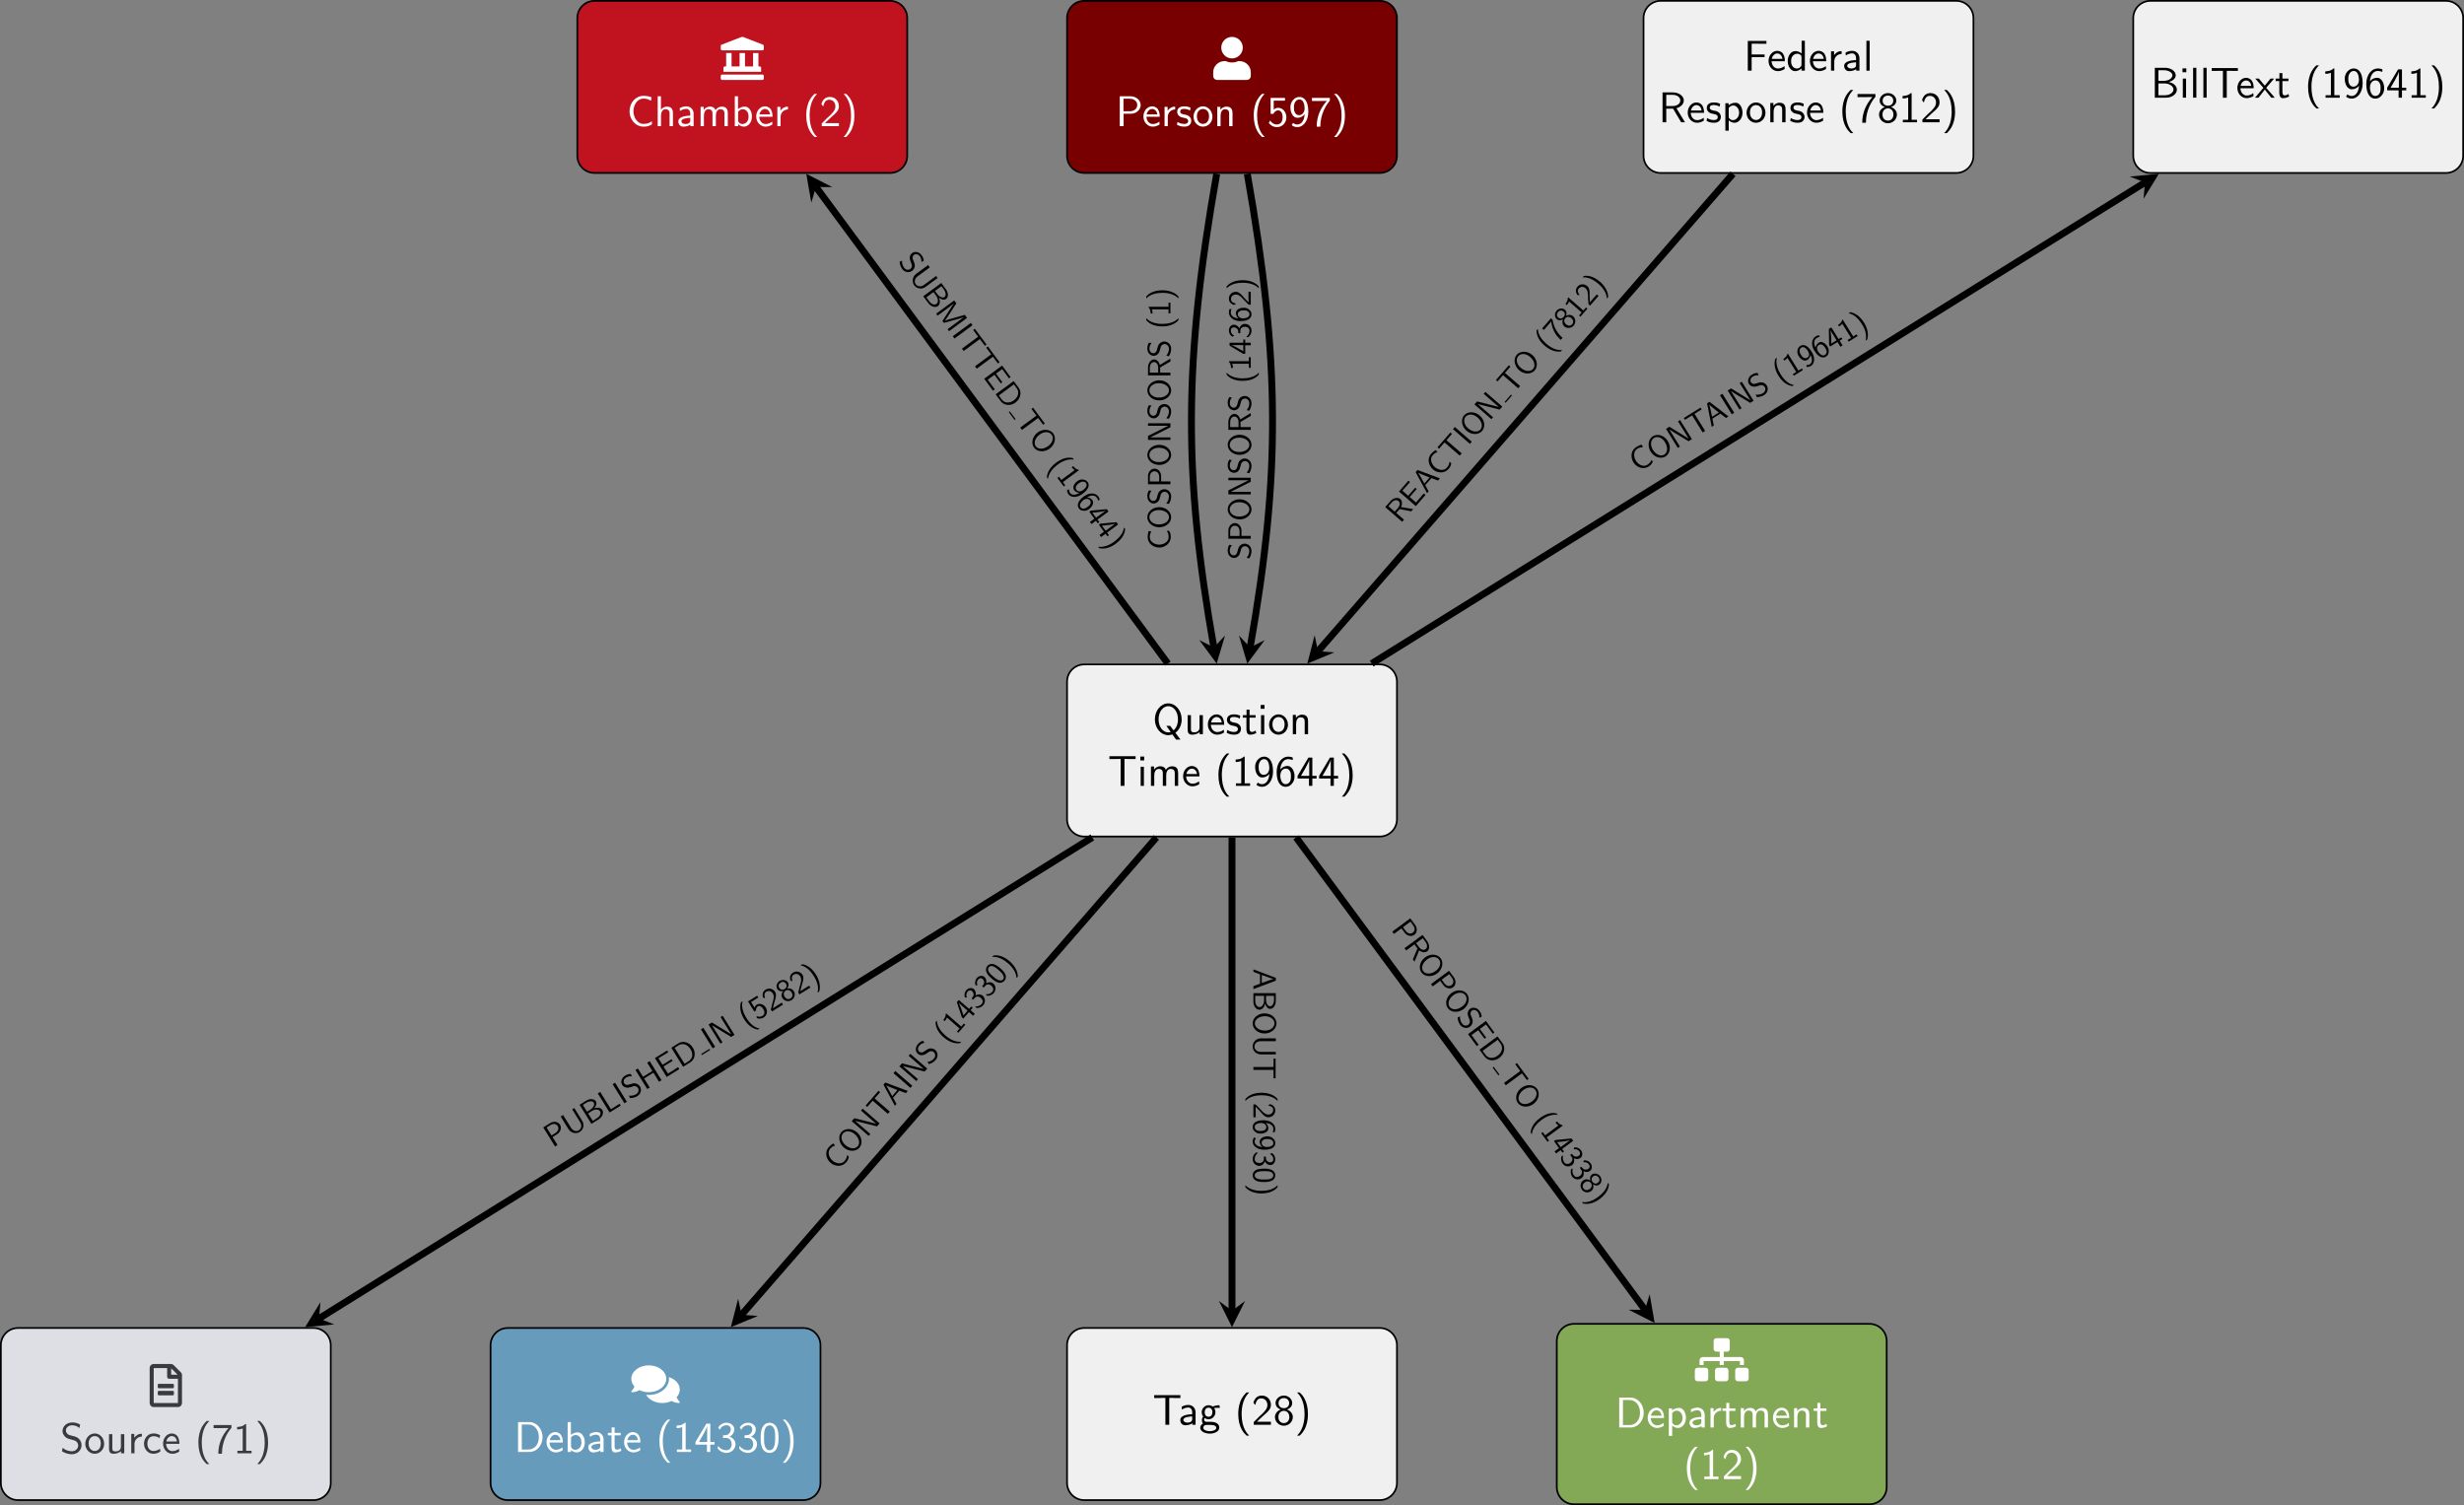 <?xml version="1.0" encoding="UTF-8"?>
<svg xmlns="http://www.w3.org/2000/svg" xmlns:xlink="http://www.w3.org/1999/xlink" width="570.492" height="348.476" viewBox="0 0 570.492 348.476">
<rect x="0" y="0" width="570.492" height="348.476" fill="#808080" stroke="none"/>
<defs>
<g>
<g id="glyph-0-0">
<path d="M 5.312 -0.328 C 6.406 -1.172 6.766 -2.391 6.766 -3.438 C 6.766 -5.531 5.328 -7.141 3.672 -7.141 C 1.969 -7.141 0.562 -5.516 0.562 -3.438 C 0.562 -1.328 2.031 0.219 3.656 0.219 C 3.812 0.219 4.188 0.203 4.609 0.047 L 5.469 1.25 L 6.5 1.25 Z M 4.234 -0.516 C 4.219 -0.516 3.953 -0.422 3.672 -0.422 C 2.5 -0.422 1.422 -1.578 1.422 -3.438 C 1.422 -5.297 2.5 -6.5 3.656 -6.5 C 4.859 -6.5 5.906 -5.281 5.906 -3.438 C 5.906 -2.797 5.797 -1.703 4.891 -0.891 L 4.109 -1.938 L 3.219 -1.938 Z M 4.234 -0.516 "/>
</g>
<g id="glyph-0-1">
<path d="M 4.344 -4.422 L 3.562 -4.422 L 3.562 -1.531 C 3.562 -0.781 3 -0.438 2.359 -0.438 C 1.656 -0.438 1.578 -0.703 1.578 -1.125 L 1.578 -4.422 L 0.812 -4.422 L 0.812 -1.094 C 0.812 -0.375 1.031 0.109 1.859 0.109 C 2.391 0.109 3.094 -0.047 3.594 -0.484 L 3.594 0 L 4.344 0 Z M 4.344 -4.422 "/>
</g>
<g id="glyph-0-2">
<path d="M 4.125 -2.188 C 4.125 -2.516 4.109 -3.266 3.734 -3.875 C 3.312 -4.484 2.719 -4.594 2.359 -4.594 C 1.25 -4.594 0.344 -3.531 0.344 -2.25 C 0.344 -0.938 1.312 0.109 2.5 0.109 C 3.125 0.109 3.703 -0.125 4.094 -0.406 L 4.031 -1.062 C 3.406 -0.531 2.734 -0.5 2.516 -0.5 C 1.719 -0.5 1.078 -1.203 1.047 -2.188 Z M 1.094 -2.734 C 1.25 -3.484 1.781 -3.984 2.359 -3.984 C 2.875 -3.984 3.422 -3.656 3.562 -2.734 Z M 1.094 -2.734 "/>
</g>
<g id="glyph-0-3">
<path d="M 3.422 -4.281 C 2.906 -4.516 2.5 -4.594 1.984 -4.594 C 1.734 -4.594 0.328 -4.594 0.328 -3.297 C 0.328 -2.797 0.625 -2.484 0.875 -2.297 C 1.172 -2.078 1.391 -2.031 1.938 -1.922 C 2.297 -1.859 2.875 -1.734 2.875 -1.203 C 2.875 -0.516 2.094 -0.516 1.938 -0.516 C 1.141 -0.516 0.578 -0.891 0.406 -1 L 0.281 -0.328 C 0.594 -0.172 1.141 0.109 1.953 0.109 C 2.141 0.109 2.688 0.109 3.109 -0.203 C 3.422 -0.453 3.594 -0.844 3.594 -1.281 C 3.594 -1.828 3.219 -2.156 3.203 -2.188 C 2.812 -2.547 2.547 -2.609 2.047 -2.688 C 1.5 -2.797 1.031 -2.906 1.031 -3.391 C 1.031 -4 1.75 -4 1.891 -4 C 2.203 -4 2.734 -3.969 3.297 -3.625 Z M 3.422 -4.281 "/>
</g>
<g id="glyph-0-4">
<path d="M 1.75 -3.844 L 3.156 -3.844 L 3.156 -4.422 L 1.75 -4.422 L 1.75 -5.688 L 1.062 -5.688 L 1.062 -4.422 L 0.188 -4.422 L 0.188 -3.844 L 1.031 -3.844 L 1.031 -1.188 C 1.031 -0.594 1.172 0.109 1.859 0.109 C 2.547 0.109 3.062 -0.141 3.312 -0.266 L 3.156 -0.859 C 2.891 -0.641 2.578 -0.531 2.25 -0.531 C 1.891 -0.531 1.75 -0.828 1.75 -1.359 Z M 1.75 -3.844 "/>
</g>
<g id="glyph-0-5">
<path d="M 1.625 -6.781 L 0.734 -6.781 L 0.734 -5.891 L 1.625 -5.891 Z M 1.562 -4.422 L 0.812 -4.422 L 0.812 0 L 1.562 0 Z M 1.562 -4.422 "/>
</g>
<g id="glyph-0-6">
<path d="M 4.672 -2.188 C 4.672 -3.531 3.672 -4.594 2.5 -4.594 C 1.266 -4.594 0.297 -3.5 0.297 -2.188 C 0.297 -0.875 1.312 0.109 2.484 0.109 C 3.672 0.109 4.672 -0.891 4.672 -2.188 Z M 2.484 -0.531 C 1.797 -0.531 1.078 -1.094 1.078 -2.297 C 1.078 -3.5 1.828 -3.984 2.484 -3.984 C 3.188 -3.984 3.891 -3.469 3.891 -2.297 C 3.891 -1.109 3.219 -0.531 2.484 -0.531 Z M 2.484 -0.531 "/>
</g>
<g id="glyph-0-7">
<path d="M 4.344 -2.969 C 4.344 -3.625 4.188 -4.531 2.969 -4.531 C 2.078 -4.531 1.578 -3.859 1.531 -3.781 L 1.531 -4.484 L 0.812 -4.484 L 0.812 0 L 1.578 0 L 1.578 -2.438 C 1.578 -3.094 1.828 -3.922 2.594 -3.922 C 3.547 -3.922 3.562 -3.219 3.562 -2.906 L 3.562 0 L 4.344 0 Z M 4.344 -2.969 "/>
</g>
<g id="glyph-0-8">
<path d="M 3.844 -6.219 L 4.719 -6.219 C 4.844 -6.219 4.969 -6.203 5.078 -6.203 L 6.422 -6.203 L 6.422 -6.859 L 0.359 -6.859 L 0.359 -6.203 L 1.688 -6.203 C 1.812 -6.203 1.938 -6.219 2.047 -6.219 L 2.953 -6.219 L 2.953 0 L 3.844 0 Z M 3.844 -6.219 "/>
</g>
<g id="glyph-0-9">
<path d="M 7.109 -2.969 C 7.109 -3.641 6.953 -4.531 5.734 -4.531 C 5.141 -4.531 4.625 -4.25 4.25 -3.719 C 4 -4.469 3.297 -4.531 2.984 -4.531 C 2.266 -4.531 1.797 -4.125 1.531 -3.766 L 1.531 -4.484 L 0.812 -4.484 L 0.812 0 L 1.578 0 L 1.578 -2.438 C 1.578 -3.125 1.859 -3.922 2.594 -3.922 C 3.516 -3.922 3.562 -3.281 3.562 -2.906 L 3.562 0 L 4.344 0 L 4.344 -2.438 C 4.344 -3.125 4.609 -3.922 5.359 -3.922 C 6.281 -3.922 6.328 -3.281 6.328 -2.906 L 6.328 0 L 7.109 0 Z M 7.109 -2.969 "/>
</g>
<g id="glyph-0-10">
<path d="M 2.703 -7.484 C 2.375 -7.172 1.719 -6.562 1.25 -5.344 C 0.859 -4.281 0.781 -3.219 0.781 -2.5 C 0.781 0.734 2.219 2.047 2.703 2.5 L 3.312 2.5 C 2.828 2.016 1.562 0.734 1.562 -2.5 C 1.562 -3.047 1.594 -4.219 2 -5.391 C 2.406 -6.547 2.984 -7.141 3.312 -7.484 Z M 2.703 -7.484 "/>
</g>
<g id="glyph-0-11">
<path d="M 2.984 -6.766 L 2.781 -6.766 C 2.188 -6.156 1.359 -6.125 0.891 -6.094 L 0.891 -5.516 C 1.219 -5.531 1.688 -5.547 2.188 -5.766 L 2.188 -0.578 L 0.953 -0.578 L 0.953 0 L 4.234 0 L 4.234 -0.578 L 2.984 -0.578 Z M 2.984 -6.766 "/>
</g>
<g id="glyph-0-12">
<path d="M 0.719 -0.234 C 1.062 0.016 1.422 0.219 2.047 0.219 C 3.344 0.219 4.562 -1.172 4.562 -3.344 C 4.562 -6.125 3.375 -6.766 2.516 -6.766 C 1.828 -6.766 1.422 -6.453 1.062 -6.094 C 0.438 -5.406 0.422 -4.75 0.422 -4.328 C 0.422 -3.047 1.078 -1.938 2.031 -1.938 C 2.656 -1.938 3.297 -2.219 3.719 -2.766 C 3.609 -1.156 2.844 -0.391 2.047 -0.391 C 1.719 -0.391 1.391 -0.469 1.031 -0.766 Z M 3.688 -4.344 C 3.703 -4.266 3.703 -4.172 3.703 -4.094 C 3.703 -3.281 3.203 -2.547 2.422 -2.547 C 1.953 -2.547 1.672 -2.766 1.469 -3.141 C 1.25 -3.531 1.234 -3.891 1.234 -4.328 C 1.234 -4.766 1.25 -5.172 1.531 -5.609 C 1.719 -5.906 2 -6.188 2.516 -6.188 C 3.5 -6.188 3.672 -4.828 3.688 -4.344 Z M 3.688 -4.344 "/>
</g>
<g id="glyph-0-13">
<path d="M 4.141 -6.562 C 3.625 -6.766 3.219 -6.766 3.078 -6.766 C 1.672 -6.766 0.422 -5.359 0.422 -3.203 C 0.422 -0.391 1.656 0.219 2.5 0.219 C 3.094 0.219 3.531 -0.016 3.922 -0.453 C 4.359 -0.969 4.562 -1.422 4.562 -2.219 C 4.562 -3.484 3.891 -4.609 2.938 -4.609 C 2.625 -4.609 1.859 -4.531 1.25 -3.781 C 1.391 -5.391 2.172 -6.188 3.094 -6.188 C 3.469 -6.188 3.781 -6.109 4.141 -5.969 Z M 1.266 -2.188 C 1.266 -2.328 1.266 -2.344 1.281 -2.469 C 1.281 -3.203 1.719 -4 2.547 -4 C 3.031 -4 3.312 -3.75 3.516 -3.375 C 3.719 -3.016 3.734 -2.656 3.734 -2.219 C 3.734 -1.875 3.734 -1.422 3.5 -1 C 3.328 -0.734 3.078 -0.391 2.5 -0.391 C 1.453 -0.391 1.297 -1.859 1.266 -2.188 Z M 1.266 -2.188 "/>
</g>
<g id="glyph-0-14">
<path d="M 3.703 -1.703 L 4.688 -1.703 L 4.688 -2.312 L 3.703 -2.312 L 3.703 -6.547 L 2.797 -6.547 L 0.281 -2.312 L 0.281 -1.703 L 2.922 -1.703 L 2.922 0 L 3.703 0 Z M 1.062 -2.312 C 1.578 -3.172 2.984 -5.531 2.984 -6.094 L 2.984 -2.312 Z M 1.062 -2.312 "/>
</g>
<g id="glyph-0-15">
<path d="M 1.172 2.5 C 1.484 2.188 2.156 1.578 2.609 0.359 C 3.016 -0.703 3.078 -1.766 3.078 -2.5 C 3.078 -5.719 1.641 -7.031 1.172 -7.484 L 0.562 -7.484 C 1.031 -7 2.297 -5.719 2.297 -2.5 C 2.297 -1.938 2.266 -0.766 1.859 0.406 C 1.453 1.562 0.891 2.156 0.562 2.5 Z M 1.172 2.5 "/>
</g>
<g id="glyph-0-16">
<path d="M 3.984 -2.875 C 3.984 -3.891 3.25 -4.594 2.328 -4.594 C 1.688 -4.594 1.234 -4.438 0.766 -4.172 L 0.828 -3.516 C 1.344 -3.875 1.844 -4 2.328 -4 C 2.797 -4 3.203 -3.609 3.203 -2.875 L 3.203 -2.438 C 1.703 -2.422 0.438 -2 0.438 -1.125 C 0.438 -0.703 0.703 0.109 1.578 0.109 C 1.719 0.109 2.656 0.094 3.234 -0.359 L 3.234 0 L 3.984 0 Z M 3.203 -1.312 C 3.203 -1.125 3.203 -0.875 2.859 -0.688 C 2.578 -0.516 2.188 -0.5 2.078 -0.5 C 1.609 -0.5 1.156 -0.734 1.156 -1.141 C 1.156 -1.844 2.766 -1.906 3.203 -1.938 Z M 3.203 -1.312 "/>
</g>
<g id="glyph-0-17">
<path d="M 3.516 -3.891 C 3.734 -3.891 4 -3.938 4.25 -3.938 C 4.422 -3.938 4.812 -3.906 4.828 -3.906 L 4.719 -4.531 C 4.031 -4.531 3.453 -4.344 3.156 -4.219 C 2.938 -4.391 2.609 -4.531 2.203 -4.531 C 1.344 -4.531 0.625 -3.812 0.625 -2.906 C 0.625 -2.547 0.75 -2.188 0.953 -1.922 C 0.656 -1.516 0.656 -1.125 0.656 -1.078 C 0.656 -0.812 0.75 -0.531 0.922 -0.312 C 0.406 -0.016 0.281 0.453 0.281 0.703 C 0.281 1.453 1.266 2.047 2.484 2.047 C 3.703 2.047 4.688 1.469 4.688 0.703 C 4.688 -0.688 3.031 -0.688 2.641 -0.688 L 1.766 -0.688 C 1.641 -0.688 1.188 -0.688 1.188 -1.219 C 1.188 -1.328 1.219 -1.484 1.297 -1.578 C 1.5 -1.422 1.828 -1.281 2.203 -1.281 C 3.094 -1.281 3.797 -2.031 3.797 -2.906 C 3.797 -3.391 3.578 -3.766 3.469 -3.906 Z M 2.203 -1.859 C 1.828 -1.859 1.312 -2.078 1.312 -2.906 C 1.312 -3.734 1.828 -3.969 2.203 -3.969 C 2.625 -3.969 3.094 -3.688 3.094 -2.906 C 3.094 -2.141 2.625 -1.859 2.203 -1.859 Z M 2.656 0.031 C 2.875 0.031 4 0.031 4 0.719 C 4 1.156 3.312 1.484 2.5 1.484 C 1.688 1.484 0.984 1.172 0.984 0.703 C 0.984 0.672 0.984 0.031 1.75 0.031 Z M 2.656 0.031 "/>
</g>
<g id="glyph-0-18">
<path d="M 1.734 -1.875 L 0.5 -0.641 L 0.5 0 L 4.469 0 L 4.469 -0.703 L 2.656 -0.703 C 2.547 -0.703 2.422 -0.703 2.297 -0.703 L 1.219 -0.703 C 1.531 -0.984 2.297 -1.719 2.609 -2.016 C 2.797 -2.188 3.297 -2.609 3.484 -2.797 C 3.938 -3.234 4.469 -3.766 4.469 -4.609 C 4.469 -5.766 3.672 -6.766 2.359 -6.766 C 1.219 -6.766 0.656 -5.984 0.422 -5.125 C 0.531 -4.953 0.594 -4.891 0.609 -4.859 C 0.625 -4.844 0.734 -4.719 0.828 -4.578 C 1.031 -5.344 1.312 -6.125 2.219 -6.125 C 3.156 -6.125 3.656 -5.375 3.656 -4.594 C 3.656 -3.75 3.094 -3.188 2.5 -2.578 Z M 1.734 -1.875 "/>
</g>
<g id="glyph-0-19">
<path d="M 3.188 -3.531 C 4.078 -3.828 4.422 -4.484 4.422 -5.016 C 4.422 -5.953 3.562 -6.766 2.5 -6.766 C 1.375 -6.766 0.562 -5.938 0.562 -5.016 C 0.562 -4.484 0.891 -3.828 1.781 -3.531 C 1.062 -3.297 0.422 -2.656 0.422 -1.797 C 0.422 -0.703 1.328 0.219 2.484 0.219 C 3.672 0.219 4.562 -0.734 4.562 -1.797 C 4.562 -2.703 3.859 -3.312 3.188 -3.531 Z M 2.5 -3.844 C 1.719 -3.844 1.25 -4.328 1.25 -5.016 C 1.25 -5.703 1.75 -6.188 2.484 -6.188 C 3.266 -6.188 3.719 -5.656 3.719 -5.016 C 3.719 -4.297 3.203 -3.844 2.5 -3.844 Z M 2.5 -0.391 C 1.797 -0.391 1.219 -0.875 1.219 -1.797 C 1.219 -2.844 1.938 -3.234 2.484 -3.234 C 3.062 -3.234 3.75 -2.828 3.75 -1.797 C 3.75 -0.844 3.125 -0.391 2.5 -0.391 Z M 2.5 -0.391 "/>
</g>
<g id="glyph-0-20">
<path d="M 0.953 -6.922 L 0.953 0 L 3.578 0 C 5.281 0 6.625 -1.516 6.625 -3.406 C 6.625 -5.328 5.281 -6.922 3.562 -6.922 Z M 1.812 -0.562 L 1.812 -6.359 L 3.344 -6.359 C 4.734 -6.359 5.766 -5.156 5.766 -3.406 C 5.766 -1.703 4.734 -0.562 3.344 -0.562 Z M 1.812 -0.562 "/>
</g>
<g id="glyph-0-21">
<path d="M 1.562 -6.922 L 0.812 -6.922 L 0.812 0 L 1.594 0 L 1.594 -0.453 C 1.828 -0.234 2.266 0.109 2.938 0.109 C 3.922 0.109 4.781 -0.891 4.781 -2.219 C 4.781 -3.453 4.109 -4.531 3.172 -4.531 C 2.781 -4.531 2.156 -4.438 1.562 -3.953 Z M 1.594 -3.344 C 1.75 -3.578 2.109 -3.922 2.656 -3.922 C 3.25 -3.922 4 -3.5 4 -2.219 C 4 -0.922 3.172 -0.5 2.562 -0.5 C 2.172 -0.5 1.844 -0.672 1.594 -1.141 Z M 1.594 -3.344 "/>
</g>
<g id="glyph-0-22">
<path d="M 0.922 -5.125 C 1.203 -5.828 1.859 -6.188 2.469 -6.188 C 2.984 -6.188 3.469 -5.875 3.469 -5.25 C 3.469 -4.641 3.062 -4.047 2.453 -3.906 C 2.391 -3.891 2.375 -3.891 1.672 -3.844 L 1.672 -3.234 L 2.375 -3.234 C 3.453 -3.234 3.672 -2.297 3.672 -1.797 C 3.672 -1.031 3.203 -0.391 2.438 -0.391 C 1.75 -0.391 0.969 -0.734 0.531 -1.422 L 0.422 -0.812 C 1.141 0.125 2.062 0.219 2.469 0.219 C 3.672 0.219 4.562 -0.75 4.562 -1.797 C 4.562 -2.703 3.859 -3.312 3.188 -3.531 C 3.938 -3.938 4.281 -4.609 4.281 -5.25 C 4.281 -6.094 3.453 -6.766 2.469 -6.766 C 1.703 -6.766 0.984 -6.359 0.562 -5.656 Z M 0.922 -5.125 "/>
</g>
<g id="glyph-0-23">
<path d="M 4.562 -3.25 C 4.562 -4.031 4.516 -4.969 4.094 -5.766 C 3.688 -6.516 3 -6.766 2.5 -6.766 C 1.906 -6.766 1.203 -6.484 0.797 -5.609 C 0.469 -4.875 0.422 -4.047 0.422 -3.25 C 0.422 -2.469 0.453 -1.734 0.75 -1 C 1.156 -0.047 1.906 0.219 2.484 0.219 C 3.203 0.219 3.844 -0.188 4.156 -0.875 C 4.453 -1.531 4.562 -2.188 4.562 -3.25 Z M 2.5 -0.391 C 1.969 -0.391 1.562 -0.766 1.359 -1.484 C 1.203 -2.047 1.203 -2.594 1.203 -3.375 C 1.203 -4 1.203 -4.594 1.359 -5.141 C 1.422 -5.328 1.672 -6.156 2.484 -6.156 C 3.266 -6.156 3.516 -5.391 3.594 -5.219 C 3.781 -4.656 3.781 -3.984 3.781 -3.375 C 3.781 -2.719 3.781 -2.078 3.594 -1.453 C 3.344 -0.547 2.812 -0.391 2.5 -0.391 Z M 2.5 -0.391 "/>
</g>
<g id="glyph-0-24">
<path d="M 1.594 -0.453 C 1.906 -0.172 2.344 0.109 2.938 0.109 C 3.906 0.109 4.781 -0.875 4.781 -2.219 C 4.781 -3.422 4.156 -4.531 3.203 -4.531 C 2.609 -4.531 2.031 -4.328 1.562 -3.938 L 1.562 -4.422 L 0.812 -4.422 L 0.812 1.938 L 1.594 1.938 Z M 1.594 -3.312 C 1.828 -3.672 2.219 -3.891 2.656 -3.891 C 3.406 -3.891 4 -3.141 4 -2.219 C 4 -1.203 3.297 -0.5 2.547 -0.5 C 2.156 -0.5 1.891 -0.703 1.688 -0.969 C 1.594 -1.109 1.594 -1.141 1.594 -1.312 Z M 1.594 -3.312 "/>
</g>
<g id="glyph-0-25">
<path d="M 1.562 -2.141 C 1.562 -3.125 2.281 -3.844 3.266 -3.875 L 3.266 -4.531 C 2.375 -4.531 1.828 -4.031 1.516 -3.578 L 1.516 -4.484 L 0.812 -4.484 L 0.812 0 L 1.562 0 Z M 1.562 -2.141 "/>
</g>
<g id="glyph-0-26">
<path d="M 4.641 -6.641 C 4.094 -6.969 3.531 -7.141 2.812 -7.141 C 1.422 -7.141 0.562 -6.156 0.562 -5.172 C 0.562 -4.75 0.703 -4.328 1.094 -3.906 C 1.516 -3.453 1.953 -3.344 2.547 -3.203 C 3.391 -2.984 3.484 -2.953 3.766 -2.719 C 3.969 -2.547 4.188 -2.219 4.188 -1.781 C 4.188 -1.125 3.641 -0.469 2.734 -0.469 C 2.328 -0.469 1.422 -0.562 0.594 -1.281 L 0.438 -0.469 C 1.312 0.078 2.109 0.219 2.734 0.219 C 4.062 0.219 4.969 -0.781 4.969 -1.891 C 4.969 -2.531 4.672 -3.016 4.453 -3.25 C 3.984 -3.75 3.656 -3.844 2.734 -4.062 C 2.156 -4.203 2 -4.25 1.688 -4.5 C 1.625 -4.562 1.344 -4.859 1.344 -5.297 C 1.344 -5.875 1.891 -6.484 2.797 -6.484 C 3.641 -6.484 4.109 -6.156 4.484 -5.844 Z M 4.641 -6.641 "/>
</g>
<g id="glyph-0-27">
<path d="M 4.094 -4.172 C 3.5 -4.5 3.156 -4.594 2.547 -4.594 C 1.172 -4.594 0.359 -3.391 0.359 -2.219 C 0.359 -0.984 1.266 0.109 2.516 0.109 C 3.047 0.109 3.594 -0.031 4.141 -0.406 L 4.078 -1.062 C 3.562 -0.672 3.031 -0.531 2.516 -0.531 C 1.688 -0.531 1.141 -1.25 1.141 -2.219 C 1.141 -3 1.5 -3.953 2.562 -3.953 C 3.078 -3.953 3.422 -3.875 3.969 -3.516 Z M 4.094 -4.172 "/>
</g>
<g id="glyph-0-28">
<path d="M 2.312 -5.828 C 2.438 -5.828 2.547 -5.844 2.672 -5.844 L 3.875 -5.844 C 2.406 -4.219 1.516 -2.219 1.516 0.109 L 2.359 0.109 C 2.359 -2.875 3.781 -5.016 4.562 -5.891 L 4.562 -6.547 L 0.422 -6.547 L 0.422 -5.828 Z M 2.312 -5.828 "/>
</g>
<g id="glyph-0-29">
<path d="M 3.516 -2.875 C 4.75 -2.875 5.797 -3.781 5.797 -4.906 C 5.797 -5.969 4.812 -6.922 3.438 -6.922 L 0.953 -6.922 L 0.953 0 L 1.844 0 L 1.844 -2.875 Z M 3.219 -6.359 C 4.312 -6.359 5 -5.75 5 -4.906 C 5 -4.109 4.359 -3.453 3.219 -3.453 L 1.812 -3.453 L 1.812 -6.359 Z M 3.219 -6.359 "/>
</g>
<g id="glyph-0-30">
<path d="M 1.531 -5.906 L 4.141 -5.906 L 4.141 -6.547 L 0.812 -6.547 L 0.812 -2.859 L 1.469 -2.859 C 1.641 -3.266 2 -3.656 2.578 -3.656 C 3.047 -3.656 3.594 -3.234 3.594 -2.047 C 3.594 -0.391 2.375 -0.391 2.281 -0.391 C 1.609 -0.391 1 -0.781 0.719 -1.312 L 0.391 -0.75 C 0.797 -0.188 1.484 0.219 2.297 0.219 C 3.484 0.219 4.469 -0.766 4.469 -2.031 C 4.469 -3.266 3.625 -4.25 2.594 -4.25 C 2.188 -4.25 1.812 -4.109 1.531 -3.844 Z M 1.531 -5.906 "/>
</g>
<g id="glyph-0-31">
<path d="M 4.828 -3.141 L 4.828 -3.75 L 1.828 -3.75 L 1.828 -6.25 L 3.125 -6.25 C 3.25 -6.25 3.375 -6.234 3.484 -6.234 L 5.25 -6.234 L 5.25 -6.891 L 0.938 -6.891 L 0.938 0 L 1.828 0 L 1.828 -3.141 Z M 4.828 -3.141 "/>
</g>
<g id="glyph-0-32">
<path d="M 4.328 -6.922 L 3.578 -6.922 L 3.578 -3.984 C 3.047 -4.422 2.5 -4.531 2.125 -4.531 C 1.141 -4.531 0.359 -3.5 0.359 -2.219 C 0.359 -0.906 1.125 0.109 2.078 0.109 C 2.406 0.109 2.984 0.016 3.547 -0.516 L 3.547 0 L 4.328 0 Z M 3.547 -1.391 C 3.547 -1.25 3.531 -1.062 3.219 -0.781 C 2.984 -0.578 2.734 -0.5 2.484 -0.5 C 1.859 -0.5 1.141 -0.969 1.141 -2.203 C 1.141 -3.516 2 -3.922 2.578 -3.922 C 3.031 -3.922 3.328 -3.703 3.547 -3.375 Z M 3.547 -1.391 "/>
</g>
<g id="glyph-0-33">
<path d="M 1.562 -6.922 L 0.812 -6.922 L 0.812 0 L 1.562 0 Z M 1.562 -6.922 "/>
</g>
<g id="glyph-0-34">
<path d="M 4.172 -3.25 C 5.203 -3.547 5.875 -4.25 5.875 -5.062 C 5.875 -6.047 4.781 -6.922 3.359 -6.922 L 0.953 -6.922 L 0.953 0 L 1.812 0 L 1.812 -3.156 L 3.391 -3.156 L 5.266 0 L 6.156 0 Z M 1.812 -3.766 L 1.812 -6.359 L 3.25 -6.359 C 4.406 -6.359 5.062 -5.766 5.062 -5.062 C 5.062 -4.359 4.422 -3.766 3.25 -3.766 Z M 1.812 -3.766 "/>
</g>
<g id="glyph-0-35">
<path d="M 5.797 -1.141 C 5.219 -0.75 4.875 -0.531 3.891 -0.531 C 2.453 -0.531 1.562 -2.031 1.562 -3.469 C 1.562 -4.828 2.375 -6.391 3.906 -6.391 C 4.609 -6.391 5.062 -6.219 5.609 -5.875 L 5.75 -6.688 C 5.328 -6.891 4.562 -7.031 3.922 -7.031 C 2.078 -7.031 0.656 -5.469 0.656 -3.375 C 0.656 -1.797 1.844 0.109 3.922 0.109 C 4.828 0.109 5.219 -0.047 5.859 -0.453 Z M 5.797 -1.141 "/>
</g>
<g id="glyph-0-36">
<path d="M 4.344 -2.969 C 4.344 -3.625 4.188 -4.531 2.969 -4.531 C 2.359 -4.531 1.875 -4.234 1.562 -3.812 L 1.562 -6.922 L 0.812 -6.922 L 0.812 0 L 1.578 0 L 1.578 -2.438 C 1.578 -3.094 1.828 -3.922 2.594 -3.922 C 3.547 -3.922 3.562 -3.219 3.562 -2.906 L 3.562 0 L 4.344 0 Z M 4.344 -2.969 "/>
</g>
<g id="glyph-0-37">
<path d="M 0.969 -6.922 L 0.969 0 L 3.594 0 C 5.031 0 6.078 -0.891 6.078 -1.875 C 6.078 -2.734 5.219 -3.453 4.156 -3.625 C 5.062 -3.844 5.812 -4.422 5.812 -5.188 C 5.812 -6.094 4.75 -6.922 3.328 -6.922 Z M 1.797 -3.891 L 1.797 -6.359 L 3.047 -6.359 C 4.156 -6.359 5.031 -5.828 5.031 -5.172 C 5.031 -4.578 4.328 -3.891 2.953 -3.891 Z M 1.797 -0.562 L 1.797 -3.297 L 3.234 -3.297 C 4.297 -3.297 5.281 -2.688 5.281 -1.891 C 5.281 -1.141 4.391 -0.562 3.312 -0.562 Z M 1.797 -0.562 "/>
</g>
<g id="glyph-0-38">
<path d="M 2.594 -2.281 L 4.422 -4.422 L 3.594 -4.422 L 2.266 -2.781 L 0.891 -4.422 L 0.062 -4.422 L 1.938 -2.281 L 0 0 L 0.812 0 L 2.266 -1.875 L 3.766 0 L 4.578 0 Z M 2.594 -2.281 "/>
</g>
<g id="glyph-1-0">
<path d="M 8.094 -4.984 C 8.094 -6.703 6.281 -8.094 4.047 -8.094 C 1.812 -8.094 0 -6.703 0 -4.984 C 0 -4.312 0.266 -3.703 0.734 -3.188 C 0.484 -2.609 0.047 -2.141 0.047 -2.141 C 0 -2.094 -0.016 -2.031 0.016 -1.969 C 0.047 -1.906 0.094 -1.875 0.156 -1.875 C 0.875 -1.875 1.453 -2.109 1.891 -2.359 C 2.516 -2.047 3.25 -1.875 4.047 -1.875 C 6.281 -1.875 8.094 -3.266 8.094 -4.984 Z M 10.484 -0.703 C 10.953 -1.203 11.219 -1.828 11.219 -2.5 C 11.219 -3.797 10.172 -4.906 8.688 -5.375 C 8.719 -5.25 8.719 -5.109 8.719 -4.984 C 8.719 -2.922 6.625 -1.25 4.047 -1.25 C 3.844 -1.25 3.625 -1.266 3.422 -1.281 C 4.047 -0.172 5.5 0.625 7.172 0.625 C 7.969 0.625 8.703 0.453 9.328 0.141 C 9.766 0.391 10.344 0.625 11.062 0.625 C 11.109 0.625 11.188 0.594 11.203 0.531 C 11.234 0.469 11.219 0.406 11.172 0.359 C 11.172 0.344 10.734 -0.109 10.484 -0.703 Z M 10.484 -0.703 "/>
</g>
<g id="glyph-2-0">
<path d="M 2.5 -1.875 L 0.625 -1.875 C 0.266 -1.875 0 -1.594 0 -1.25 L 0 0.625 C 0 0.969 0.266 1.25 0.625 1.25 L 2.5 1.25 C 2.844 1.25 3.109 0.969 3.109 0.625 L 3.109 -1.25 C 3.109 -1.594 2.844 -1.875 2.5 -1.875 Z M 2.031 -3.422 L 5.766 -3.422 L 5.766 -2.5 L 6.703 -2.5 L 6.703 -3.422 L 10.438 -3.422 L 10.438 -2.5 L 11.375 -2.5 L 11.375 -3.609 C 11.375 -4.016 11.031 -4.359 10.625 -4.359 L 6.703 -4.359 L 6.703 -5.609 L 7.484 -5.609 C 7.828 -5.609 8.094 -5.875 8.094 -6.234 L 8.094 -8.094 C 8.094 -8.438 7.828 -8.719 7.484 -8.719 L 4.984 -8.719 C 4.641 -8.719 4.359 -8.438 4.359 -8.094 L 4.359 -6.234 C 4.359 -5.875 4.641 -5.609 4.984 -5.609 L 5.766 -5.609 L 5.766 -4.359 L 1.828 -4.359 C 1.422 -4.359 1.094 -4.016 1.094 -3.609 L 1.094 -2.5 L 2.031 -2.5 Z M 7.172 -1.875 L 5.297 -1.875 C 4.938 -1.875 4.672 -1.594 4.672 -1.25 L 4.672 0.625 C 4.672 0.969 4.938 1.25 5.297 1.25 L 7.172 1.25 C 7.516 1.25 7.781 0.969 7.781 0.625 L 7.781 -1.25 C 7.781 -1.594 7.516 -1.875 7.172 -1.875 Z M 11.844 -1.875 L 9.969 -1.875 C 9.625 -1.875 9.344 -1.594 9.344 -1.25 L 9.344 0.625 C 9.344 0.969 9.625 1.25 9.969 1.25 L 11.844 1.25 C 12.188 1.25 12.469 0.969 12.469 0.625 L 12.469 -1.25 C 12.469 -1.594 12.188 -1.875 11.844 -1.875 Z M 11.844 -1.875 "/>
</g>
<g id="glyph-3-0">
<path d="M 5.609 -3.891 C 5.609 -4.031 5.5 -4.125 5.375 -4.125 L 2.109 -4.125 C 1.969 -4.125 1.875 -4.031 1.875 -3.891 L 1.875 -3.344 C 1.875 -3.219 1.969 -3.109 2.109 -3.109 L 5.375 -3.109 C 5.5 -3.109 5.609 -3.219 5.609 -3.344 Z M 5.375 -2.5 L 2.109 -2.5 C 1.969 -2.5 1.875 -2.391 1.875 -2.266 L 1.875 -1.719 C 1.875 -1.578 1.969 -1.469 2.109 -1.469 L 5.375 -1.469 C 5.5 -1.469 5.609 -1.578 5.609 -1.719 L 5.609 -2.266 C 5.609 -2.391 5.5 -2.5 5.375 -2.5 Z M 7.484 -6.156 C 7.484 -6.406 7.375 -6.656 7.203 -6.812 L 5.578 -8.438 C 5.391 -8.625 5.156 -8.719 4.906 -8.719 L 0.938 -8.719 C 0.422 -8.719 0 -8.297 0 -7.781 L 0 0.312 C 0 0.828 0.422 1.25 0.938 1.25 L 6.547 1.25 C 7.062 1.25 7.484 0.828 7.484 0.312 Z M 4.984 -7.719 L 6.469 -6.234 L 4.984 -6.234 Z M 6.547 0.312 L 0.938 0.312 L 0.938 -7.781 L 4.047 -7.781 L 4.047 -5.766 C 4.047 -5.5 4.25 -5.297 4.516 -5.297 L 6.547 -5.297 Z M 6.547 0.312 "/>
</g>
<g id="glyph-4-0">
<path d="M 4.359 -3.734 C 5.734 -3.734 6.859 -4.859 6.859 -6.234 C 6.859 -7.609 5.734 -8.719 4.359 -8.719 C 2.984 -8.719 1.875 -7.609 1.875 -6.234 C 1.875 -4.859 2.984 -3.734 4.359 -3.734 Z M 6.094 -3.109 L 5.781 -3.109 C 5.359 -2.906 4.875 -2.797 4.359 -2.797 C 3.859 -2.797 3.375 -2.906 2.938 -3.109 L 2.625 -3.109 C 1.172 -3.109 0 -1.938 0 -0.5 L 0 0.312 C 0 0.828 0.422 1.25 0.938 1.25 L 7.781 1.25 C 8.297 1.25 8.719 0.828 8.719 0.312 L 8.719 -0.5 C 8.719 -1.938 7.547 -3.109 6.094 -3.109 Z M 6.094 -3.109 "/>
</g>
<g id="glyph-5-0">
<path d="M 9.766 -6.922 L 5.203 -8.688 C 5.141 -8.719 5.062 -8.719 4.984 -8.719 C 4.906 -8.719 4.828 -8.719 4.766 -8.688 L 0.203 -6.922 C 0.078 -6.891 0 -6.766 0 -6.641 L 0 -5.922 C 0 -5.75 0.141 -5.609 0.312 -5.609 L 9.656 -5.609 C 9.828 -5.609 9.969 -5.75 9.969 -5.922 L 9.969 -6.641 C 9.969 -6.766 9.891 -6.875 9.766 -6.922 Z M 1.25 -4.984 L 1.25 -1.875 L 0.938 -1.875 C 0.766 -1.875 0.625 -1.719 0.625 -1.562 L 0.625 -0.625 L 9.344 -0.625 L 9.344 -1.562 C 9.344 -1.719 9.203 -1.875 9.031 -1.875 L 8.719 -1.875 L 8.719 -4.984 L 7.484 -4.984 L 7.484 -1.875 L 5.609 -1.875 L 5.609 -4.984 L 4.359 -4.984 L 4.359 -1.875 L 2.5 -1.875 L 2.5 -4.984 Z M 9.656 0 L 0.312 0 C 0.141 0 0 0.141 0 0.312 L 0 0.938 C 0 1.109 0.141 1.25 0.312 1.25 L 9.656 1.25 C 9.828 1.25 9.969 1.109 9.969 0.938 L 9.969 0.312 C 9.969 0.141 9.828 0 9.656 0 Z M 9.656 0 "/>
</g>
<g id="glyph-6-0">
<path d="M -4.969 -3.469 C -5.219 -3.062 -5.344 -2.656 -5.344 -2.109 C -5.344 -1.062 -4.609 -0.422 -3.875 -0.422 C -3.562 -0.422 -3.234 -0.516 -2.922 -0.828 C -2.594 -1.141 -2.5 -1.469 -2.391 -1.906 C -2.234 -2.547 -2.219 -2.609 -2.031 -2.828 C -1.906 -2.969 -1.656 -3.141 -1.344 -3.141 C -0.844 -3.141 -0.344 -2.719 -0.344 -2.047 C -0.344 -1.734 -0.422 -1.062 -0.953 -0.438 L -0.344 -0.328 C 0.062 -0.984 0.172 -1.578 0.172 -2.047 C 0.172 -3.047 -0.594 -3.734 -1.406 -3.734 C -1.891 -3.734 -2.25 -3.5 -2.438 -3.328 C -2.812 -2.984 -2.875 -2.734 -3.047 -2.047 C -3.156 -1.609 -3.188 -1.5 -3.375 -1.266 C -3.422 -1.219 -3.641 -1.016 -3.969 -1.016 C -4.406 -1.016 -4.859 -1.406 -4.859 -2.094 C -4.859 -2.719 -4.609 -3.078 -4.375 -3.359 Z M -4.969 -3.469 "/>
</g>
<g id="glyph-6-1">
<path d="M -2.156 -2.625 C -2.156 -3.562 -2.844 -4.344 -3.672 -4.344 C -4.469 -4.344 -5.188 -3.609 -5.188 -2.578 L -5.188 -0.719 L 0 -0.719 L 0 -1.375 L -2.156 -1.375 Z M -4.766 -2.406 C -4.766 -3.234 -4.312 -3.734 -3.672 -3.734 C -3.078 -3.734 -2.594 -3.266 -2.594 -2.406 L -2.594 -1.359 L -4.766 -1.359 Z M -4.766 -2.406 "/>
</g>
<g id="glyph-6-2">
<path d="M -2.578 -5.078 C -4.141 -5.078 -5.344 -3.984 -5.344 -2.75 C -5.344 -1.484 -4.125 -0.422 -2.578 -0.422 C -1 -0.422 0.172 -1.531 0.172 -2.734 C 0.172 -3.984 -1.016 -5.078 -2.578 -5.078 Z M -0.328 -2.75 C -0.328 -1.859 -1.25 -1.078 -2.688 -1.078 C -4.062 -1.078 -4.875 -1.906 -4.875 -2.734 C -4.875 -3.609 -4.031 -4.406 -2.688 -4.406 C -1.234 -4.406 -0.328 -3.594 -0.328 -2.75 Z M -0.328 -2.75 "/>
</g>
<g id="glyph-6-3">
<path d="M -5.188 -1.641 L -5.188 -0.719 L 0 -0.719 L 0 -1.297 L -4.656 -1.297 L -4.656 -1.312 C -4.344 -1.453 -3.719 -1.766 -3.625 -1.812 L 0 -3.641 L 0 -4.562 L -5.188 -4.562 L -5.188 -3.984 L -0.531 -3.984 L -0.531 -3.969 C -0.844 -3.828 -1.469 -3.516 -1.547 -3.469 Z M -5.188 -1.641 "/>
</g>
<g id="glyph-6-4">
<path d="M -2.438 -3.125 C -2.656 -3.906 -3.188 -4.406 -3.797 -4.406 C -4.531 -4.406 -5.188 -3.578 -5.188 -2.516 L -5.188 -0.719 L 0 -0.719 L 0 -1.359 L -2.375 -1.359 L -2.375 -2.547 L 0 -3.938 L 0 -4.609 Z M -2.828 -1.359 L -4.766 -1.359 L -4.766 -2.438 C -4.766 -3.297 -4.328 -3.797 -3.797 -3.797 C -3.266 -3.797 -2.828 -3.312 -2.828 -2.438 Z M -2.828 -1.359 "/>
</g>
<g id="glyph-6-5">
<path d="M -5.594 -2.031 C -5.375 -1.781 -4.922 -1.281 -4 -0.938 C -3.203 -0.641 -2.406 -0.594 -1.859 -0.594 C 0.547 -0.594 1.531 -1.672 1.859 -2.031 L 1.859 -2.484 C 1.516 -2.125 0.547 -1.172 -1.859 -1.172 C -2.281 -1.172 -3.156 -1.188 -4.047 -1.5 C -4.906 -1.812 -5.359 -2.234 -5.594 -2.484 Z M -5.594 -2.031 "/>
</g>
<g id="glyph-6-6">
<path d="M -5.062 -2.234 L -5.062 -2.078 C -4.609 -1.641 -4.578 -1.016 -4.578 -0.672 L -4.141 -0.672 C -4.141 -0.906 -4.156 -1.266 -4.312 -1.641 L -0.438 -1.641 L -0.438 -0.703 L 0 -0.703 L 0 -3.172 L -0.438 -3.172 L -0.438 -2.234 Z M -5.062 -2.234 "/>
</g>
<g id="glyph-6-7">
<path d="M -1.281 -2.781 L -1.281 -3.516 L -1.734 -3.516 L -1.734 -2.781 L -4.906 -2.781 L -4.906 -2.094 L -1.734 -0.203 L -1.281 -0.203 L -1.281 -2.188 L 0 -2.188 L 0 -2.781 Z M -1.734 -0.797 C -2.375 -1.188 -4.141 -2.234 -4.578 -2.234 L -1.734 -2.234 Z M -1.734 -0.797 "/>
</g>
<g id="glyph-6-8">
<path d="M -3.844 -0.688 C -4.359 -0.906 -4.625 -1.391 -4.625 -1.844 C -4.625 -2.234 -4.406 -2.594 -3.922 -2.594 C -3.469 -2.594 -3.031 -2.297 -2.922 -1.844 C -2.922 -1.797 -2.922 -1.781 -2.875 -1.25 L -2.422 -1.25 L -2.422 -1.781 C -2.422 -2.578 -1.719 -2.75 -1.359 -2.75 C -0.766 -2.75 -0.297 -2.406 -0.297 -1.828 C -0.297 -1.312 -0.547 -0.719 -1.062 -0.391 L -0.609 -0.312 C 0.094 -0.859 0.172 -1.547 0.172 -1.844 C 0.172 -2.75 -0.562 -3.406 -1.344 -3.406 C -2.031 -3.406 -2.484 -2.891 -2.641 -2.375 C -2.953 -2.953 -3.453 -3.219 -3.922 -3.219 C -4.578 -3.219 -5.062 -2.594 -5.062 -1.859 C -5.062 -1.281 -4.766 -0.734 -4.25 -0.422 Z M -3.844 -0.688 "/>
</g>
<g id="glyph-6-9">
<path d="M -4.922 -3.094 C -5.062 -2.719 -5.062 -2.406 -5.062 -2.312 C -5.062 -1.25 -4.016 -0.312 -2.406 -0.312 C -0.297 -0.312 0.172 -1.234 0.172 -1.875 C 0.172 -2.328 0 -2.641 -0.344 -2.938 C -0.719 -3.266 -1.062 -3.406 -1.656 -3.406 C -2.609 -3.406 -3.453 -2.922 -3.453 -2.203 C -3.453 -1.969 -3.391 -1.391 -2.828 -0.938 C -4.031 -1.031 -4.625 -1.625 -4.625 -2.312 C -4.625 -2.594 -4.578 -2.844 -4.469 -3.094 Z M -1.641 -0.953 C -1.734 -0.953 -1.75 -0.953 -1.844 -0.953 C -2.391 -0.953 -3 -1.297 -3 -1.906 C -3 -2.266 -2.812 -2.484 -2.531 -2.625 C -2.25 -2.781 -2 -2.797 -1.656 -2.797 C -1.406 -2.797 -1.062 -2.797 -0.75 -2.625 C -0.547 -2.5 -0.297 -2.297 -0.297 -1.875 C -0.297 -1.078 -1.391 -0.969 -1.641 -0.953 Z M -1.641 -0.953 "/>
</g>
<g id="glyph-6-10">
<path d="M -1.406 -1.297 L -0.484 -0.375 L 0 -0.375 L 0 -3.359 L -0.531 -3.359 L -0.531 -2 C -0.531 -1.906 -0.516 -1.812 -0.516 -1.719 L -0.516 -0.906 C -0.734 -1.156 -1.297 -1.719 -1.516 -1.953 C -1.641 -2.094 -1.953 -2.469 -2.094 -2.609 C -2.422 -2.953 -2.828 -3.359 -3.453 -3.359 C -4.312 -3.359 -5.062 -2.75 -5.062 -1.766 C -5.062 -0.906 -4.484 -0.5 -3.844 -0.312 C -3.719 -0.406 -3.672 -0.438 -3.641 -0.453 C -3.625 -0.469 -3.531 -0.547 -3.422 -0.625 C -4 -0.766 -4.578 -0.984 -4.578 -1.656 C -4.578 -2.359 -4.031 -2.734 -3.438 -2.734 C -2.812 -2.734 -2.375 -2.312 -1.938 -1.875 Z M -1.406 -1.297 "/>
</g>
<g id="glyph-6-11">
<path d="M 1.859 -0.875 C 1.641 -1.109 1.188 -1.609 0.266 -1.953 C -0.531 -2.25 -1.328 -2.312 -1.859 -2.312 C -4.281 -2.312 -5.266 -1.234 -5.594 -0.875 L -5.594 -0.422 C -5.25 -0.781 -4.281 -1.719 -1.859 -1.719 C -1.453 -1.719 -0.578 -1.703 0.312 -1.391 C 1.172 -1.094 1.625 -0.672 1.859 -0.422 Z M 1.859 -0.875 "/>
</g>
<g id="glyph-6-12">
<path d="M -0.844 -4.344 C -0.562 -3.906 -0.406 -3.656 -0.406 -2.906 C -0.406 -1.844 -1.531 -1.172 -2.594 -1.172 C -3.609 -1.172 -4.781 -1.781 -4.781 -2.922 C -4.781 -3.453 -4.656 -3.797 -4.406 -4.203 L -5.016 -4.312 C -5.172 -3.984 -5.266 -3.406 -5.266 -2.938 C -5.266 -1.547 -4.094 -0.5 -2.531 -0.5 C -1.359 -0.5 0.078 -1.375 0.078 -2.938 C 0.078 -3.625 -0.031 -3.906 -0.344 -4.391 Z M -0.844 -4.344 "/>
</g>
<g id="glyph-7-0">
<path d="M 6.062 -0.156 C 6.016 -0.625 5.875 -1.031 5.547 -1.469 C 4.922 -2.312 3.953 -2.391 3.375 -1.953 C 3.109 -1.766 2.922 -1.5 2.828 -1.062 C 2.766 -0.625 2.891 -0.297 3.047 0.109 C 3.312 0.719 3.328 0.781 3.328 1.078 C 3.297 1.266 3.188 1.547 2.938 1.734 C 2.531 2.031 1.891 1.984 1.5 1.438 C 1.312 1.188 0.969 0.609 1.031 -0.203 L 0.469 0.062 C 0.531 0.828 0.797 1.375 1.078 1.75 C 1.672 2.562 2.703 2.641 3.344 2.172 C 3.734 1.875 3.891 1.469 3.953 1.219 C 4.031 0.734 3.938 0.5 3.672 -0.172 C 3.5 -0.578 3.453 -0.688 3.469 -0.984 C 3.469 -1.047 3.531 -1.344 3.797 -1.547 C 4.156 -1.797 4.734 -1.766 5.156 -1.203 C 5.516 -0.703 5.531 -0.266 5.516 0.109 Z M 6.062 -0.156 "/>
</g>
<g id="glyph-7-1">
<path d="M 6.797 0.484 L 6.453 0.016 L 3.672 2.062 C 2.891 2.641 2.109 2.438 1.75 1.938 C 1.375 1.438 1.391 0.672 2.203 0.062 L 4.984 -1.984 L 4.594 -2.516 L 1.812 -0.469 C 0.953 0.172 0.797 1.375 1.391 2.188 C 1.984 2.984 3.156 3.172 4.016 2.531 Z M 6.797 0.484 "/>
</g>
<g id="glyph-7-2">
<path d="M 4.594 -2.5 L 0.422 0.578 L 1.609 2.172 C 2.234 3.031 3.25 3.266 3.828 2.844 C 4.344 2.453 4.391 1.609 4.031 0.891 C 4.578 1.328 5.266 1.531 5.719 1.188 C 6.281 0.781 6.281 -0.219 5.656 -1.062 Z M 3.141 -0.656 L 4.625 -1.75 L 5.188 -1 C 5.672 -0.328 5.75 0.438 5.359 0.734 C 4.984 1 4.266 0.875 3.656 0.031 Z M 1.141 0.828 L 2.781 -0.391 L 3.422 0.484 C 3.891 1.125 3.969 1.984 3.469 2.359 C 3.016 2.688 2.297 2.406 1.812 1.75 Z M 1.141 0.828 "/>
</g>
<g id="glyph-7-3">
<path d="M 4.484 1.609 C 3.781 1.812 2.828 2.062 2.484 2.219 L 2.484 2.203 C 2.578 2.094 2.766 1.844 2.953 1.562 L 4.734 -1.203 L 5.125 -1.797 L 4.625 -2.469 L 0.453 0.609 L 0.781 1.062 L 4.5 -1.688 L 4.516 -1.672 C 4.344 -1.5 3.875 -0.766 3.578 -0.297 L 1.906 2.297 L 2.234 2.734 L 4.906 2 C 5.547 1.828 5.734 1.781 5.875 1.719 C 6.094 1.656 6.656 1.484 6.812 1.422 L 6.812 1.438 L 3.094 4.188 L 3.438 4.656 L 7.609 1.578 L 7.094 0.875 Z M 4.484 1.609 "/>
</g>
<g id="glyph-7-4">
<path d="M 4.984 -1.984 L 4.594 -2.516 L 0.422 0.562 L 0.812 1.094 Z M 4.984 -1.984 "/>
</g>
<g id="glyph-7-5">
<path d="M 5.453 -0.453 L 5.859 0.094 C 5.906 0.156 5.953 0.219 6.016 0.297 L 6.609 1.109 L 7 0.828 L 4.297 -2.828 L 3.906 -2.547 L 4.5 -1.75 C 4.562 -1.672 4.609 -1.594 4.656 -1.531 L 5.062 -1 L 1.312 1.766 L 1.703 2.312 Z M 5.453 -0.453 "/>
</g>
<g id="glyph-7-6">
<path d="M 4.25 1.625 L 4.625 1.359 L 3.156 -0.625 L 4.578 -1.688 L 5.188 -0.859 C 5.234 -0.781 5.297 -0.703 5.359 -0.625 L 6.156 0.469 L 6.531 0.188 L 4.562 -2.5 L 0.422 0.562 L 2.453 3.328 L 2.875 3.016 L 2.328 2.266 C 2.266 2.188 2.219 2.109 2.156 2.031 L 1.234 0.781 L 2.781 -0.359 Z M 4.25 1.625 "/>
</g>
<g id="glyph-7-7">
<path d="M 4.594 -2.5 L 0.422 0.578 L 1.594 2.156 C 2.344 3.188 3.875 3.328 5 2.484 C 6.172 1.625 6.516 0.109 5.766 -0.922 Z M 1.156 0.844 L 4.641 -1.734 L 5.312 -0.812 C 5.938 0.031 5.688 1.188 4.625 1.969 C 3.609 2.719 2.453 2.609 1.828 1.766 Z M 1.156 0.844 "/>
</g>
<g id="glyph-7-8">
<path d="M 5.094 2.547 C 6.344 1.625 6.656 0.031 5.938 -0.953 C 5.172 -1.984 3.562 -2.109 2.328 -1.188 C 1.047 -0.25 0.766 1.344 1.484 2.312 C 2.219 3.312 3.828 3.469 5.094 2.547 Z M 1.906 2.031 C 1.375 1.312 1.641 0.125 2.797 -0.719 C 3.906 -1.531 5.047 -1.359 5.547 -0.688 C 6.062 0.016 5.859 1.156 4.766 1.953 C 3.609 2.812 2.406 2.703 1.906 2.031 Z M 1.906 2.031 "/>
</g>
<g id="glyph-7-9">
<path d="M 5.703 -1.688 C 5.391 -1.75 4.719 -1.891 3.781 -1.625 C 2.953 -1.391 2.297 -0.938 1.859 -0.625 C -0.078 0.812 -0.234 2.25 -0.297 2.75 L -0.031 3.109 C 0.047 2.609 0.266 1.266 2.203 -0.172 C 2.531 -0.422 3.25 -0.922 4.141 -1.203 C 5.031 -1.453 5.641 -1.391 5.969 -1.328 Z M 5.703 -1.688 "/>
</g>
<g id="glyph-7-10">
<path d="M 5.406 -1.203 L 5.312 -1.328 C 4.672 -1.422 4.297 -1.906 4.094 -2.172 L 3.734 -1.906 C 3.859 -1.719 4.094 -1.453 4.438 -1.25 L 1.328 1.047 L 0.781 0.297 L 0.422 0.562 L 1.891 2.547 L 2.25 2.281 L 1.688 1.531 Z M 5.406 -1.203 "/>
</g>
<g id="glyph-7-11">
<path d="M 0.453 0.312 C 0.469 0.641 0.484 0.969 0.766 1.344 C 1.359 2.141 2.719 2.219 4.031 1.25 C 5.719 0 5.578 -0.969 5.203 -1.484 C 4.891 -1.906 4.516 -2.016 4.141 -2.062 C 3.453 -2.141 3.047 -1.859 2.797 -1.672 C 2.016 -1.109 1.656 -0.203 2.078 0.375 C 2.344 0.734 2.812 0.984 3.312 1.016 C 2.297 1.656 1.5 1.531 1.141 1.062 C 1 0.859 0.891 0.625 0.922 0.266 Z M 4.25 0.281 C 4.219 0.312 4.156 0.359 4.109 0.406 C 3.609 0.766 2.953 0.812 2.609 0.328 C 2.406 0.062 2.422 -0.234 2.547 -0.531 C 2.688 -0.812 2.891 -1 3.156 -1.188 C 3.406 -1.375 3.688 -1.547 4.047 -1.578 C 4.328 -1.578 4.609 -1.547 4.844 -1.234 C 5.281 -0.641 4.547 0.078 4.25 0.281 Z M 4.25 0.281 "/>
</g>
<g id="glyph-7-12">
<path d="M 5.797 -0.438 C 5.688 -0.812 5.5 -1.062 5.453 -1.141 C 4.828 -2 3.422 -2.141 2.125 -1.172 C 0.422 0.078 0.594 1.109 0.969 1.625 C 1.234 1.984 1.562 2.125 2.031 2.156 C 2.516 2.203 2.875 2.109 3.344 1.75 C 4.109 1.188 4.516 0.297 4.094 -0.281 C 3.953 -0.469 3.562 -0.891 2.844 -0.938 C 3.859 -1.562 4.688 -1.438 5.094 -0.891 C 5.266 -0.656 5.375 -0.438 5.438 -0.172 Z M 1.875 -0.203 C 1.953 -0.266 1.969 -0.281 2.047 -0.328 C 2.484 -0.656 3.172 -0.734 3.531 -0.25 C 3.75 0.047 3.734 0.328 3.594 0.609 C 3.469 0.891 3.266 1.062 2.984 1.266 C 2.781 1.422 2.516 1.625 2.172 1.656 C 1.922 1.688 1.594 1.672 1.344 1.344 C 0.875 0.703 1.703 -0.047 1.875 -0.203 Z M 1.875 -0.203 "/>
</g>
<g id="glyph-7-13">
<path d="M 2.688 1.469 L 3.125 2.062 L 3.484 1.797 L 3.047 1.203 L 5.609 -0.672 L 5.203 -1.219 L 1.516 -0.875 L 1.156 -0.609 L 2.328 1 L 1.297 1.766 L 1.656 2.234 Z M 1.859 -0.391 C 2.609 -0.453 4.656 -0.656 5.016 -0.922 L 2.719 0.766 Z M 1.859 -0.391 "/>
</g>
<g id="glyph-7-14">
<path d="M -0.984 1.812 C -0.656 1.859 0 2 0.938 1.734 C 1.766 1.5 2.438 1.078 2.875 0.75 C 4.812 -0.688 4.969 -2.125 5.016 -2.625 L 4.75 -2.984 C 4.688 -2.5 4.453 -1.172 2.516 0.266 C 2.188 0.516 1.484 1.031 0.578 1.312 C -0.281 1.578 -0.906 1.516 -1.25 1.453 Z M -0.984 1.812 "/>
</g>
<g id="glyph-8-0">
<path d="M 3.234 -3.016 C 3.016 -2.547 2.891 -2.281 2.25 -1.875 C 1.344 -1.312 0.188 -1.922 -0.375 -2.828 C -0.906 -3.688 -1.016 -5 -0.047 -5.609 C 0.406 -5.891 0.766 -5.953 1.234 -5.953 L 1 -6.547 C 0.656 -6.5 0.109 -6.266 -0.281 -6.016 C -1.469 -5.281 -1.734 -3.734 -0.922 -2.422 C -0.297 -1.422 1.219 -0.656 2.547 -1.484 C 3.125 -1.859 3.297 -2.094 3.547 -2.609 Z M 3.234 -3.016 "/>
</g>
<g id="glyph-8-1">
<path d="M 2.953 -4.875 C 2.125 -6.203 0.562 -6.641 -0.5 -5.984 C -1.562 -5.312 -1.812 -3.719 -1 -2.406 C -0.172 -1.062 1.391 -0.672 2.422 -1.297 C 3.484 -1.969 3.781 -3.547 2.953 -4.875 Z M 2.156 -1.734 C 1.406 -1.266 0.266 -1.625 -0.5 -2.844 C -1.219 -4.016 -0.953 -5.141 -0.25 -5.578 C 0.484 -6.047 1.609 -5.75 2.312 -4.609 C 3.078 -3.375 2.875 -2.172 2.156 -1.734 Z M 2.156 -1.734 "/>
</g>
<g id="glyph-8-2">
<path d="M -1.344 -5.266 L -2.125 -4.781 L 0.609 -0.375 L 1.094 -0.688 L -1.359 -4.641 L -1.344 -4.641 C -1.062 -4.453 -0.469 -4.094 -0.391 -4.031 L 3.094 -1.922 L 3.875 -2.406 L 1.141 -6.812 L 0.656 -6.516 L 3.109 -2.562 L 3.094 -2.547 C 2.797 -2.734 2.203 -3.109 2.125 -3.141 Z M -1.344 -5.266 "/>
</g>
<g id="glyph-8-3">
<path d="M -0.016 -5.469 L 0.562 -5.828 C 0.625 -5.875 0.703 -5.922 0.781 -5.969 L 1.641 -6.5 L 1.375 -6.906 L -2.5 -4.5 L -2.234 -4.094 L -1.375 -4.625 C -1.297 -4.672 -1.219 -4.719 -1.156 -4.766 L -0.578 -5.109 L 1.875 -1.156 L 2.438 -1.516 Z M -0.016 -5.469 "/>
</g>
<g id="glyph-8-4">
<path d="M -0.344 -5.891 L -0.906 -5.547 L 0.172 -0.109 L 0.656 -0.406 L 0.328 -2 L 2.172 -3.156 L 3.469 -2.156 L 4.047 -2.516 Z M 1.812 -3.406 L 0.25 -2.438 L -0.047 -3.844 C -0.156 -4.297 -0.297 -4.969 -0.391 -5.219 C -0.344 -5.141 -0.172 -5.031 0.234 -4.688 Z M 1.812 -3.406 "/>
</g>
<g id="glyph-8-5">
<path d="M -1.578 -5.125 L -2.141 -4.781 L 0.594 -0.375 L 1.156 -0.719 Z M -1.578 -5.125 "/>
</g>
<g id="glyph-8-6">
<path d="M 0.312 -6.047 C -0.156 -6.062 -0.578 -5.938 -1.031 -5.641 C -1.922 -5.094 -2.078 -4.125 -1.688 -3.516 C -1.516 -3.25 -1.266 -3.016 -0.844 -2.922 C -0.406 -2.812 -0.078 -2.906 0.359 -3.031 C 0.969 -3.234 1.047 -3.266 1.328 -3.219 C 1.516 -3.188 1.797 -3.062 1.969 -2.797 C 2.219 -2.375 2.125 -1.734 1.547 -1.375 C 1.281 -1.219 0.688 -0.922 -0.125 -1.047 L 0.094 -0.469 C 0.859 -0.469 1.438 -0.688 1.828 -0.938 C 2.688 -1.469 2.859 -2.469 2.422 -3.156 C 2.172 -3.578 1.781 -3.75 1.547 -3.828 C 1.047 -3.969 0.812 -3.875 0.125 -3.672 C -0.312 -3.531 -0.406 -3.5 -0.703 -3.531 C -0.781 -3.547 -1.062 -3.625 -1.234 -3.906 C -1.469 -4.266 -1.375 -4.875 -0.781 -5.234 C -0.25 -5.562 0.172 -5.531 0.547 -5.5 Z M 0.312 -6.047 "/>
</g>
<g id="glyph-8-7">
<path d="M -1.234 -5.828 C -1.328 -5.5 -1.5 -4.844 -1.312 -3.891 C -1.141 -3.062 -0.766 -2.359 -0.484 -1.891 C 0.781 0.156 2.234 0.406 2.703 0.5 L 3.094 0.266 C 2.594 0.156 1.281 -0.156 0.016 -2.203 C -0.203 -2.562 -0.656 -3.312 -0.859 -4.234 C -1.062 -5.125 -0.938 -5.734 -0.844 -6.062 Z M -1.234 -5.828 "/>
</g>
<g id="glyph-8-8">
<path d="M -0.781 -5.484 L -0.906 -5.391 C -1.047 -4.766 -1.562 -4.422 -1.844 -4.25 L -1.609 -3.875 C -1.422 -4 -1.125 -4.203 -0.891 -4.516 L 1.156 -1.234 L 0.359 -0.75 L 0.594 -0.375 L 2.688 -1.672 L 2.453 -2.047 L 1.656 -1.562 Z M -0.781 -5.484 "/>
</g>
<g id="glyph-8-9">
<path d="M 0.359 -0.422 C 0.672 -0.422 1 -0.422 1.391 -0.672 C 2.234 -1.188 2.422 -2.547 1.562 -3.922 C 0.469 -5.703 -0.516 -5.641 -1.062 -5.297 C -1.516 -5.016 -1.656 -4.672 -1.734 -4.297 C -1.859 -3.625 -1.609 -3.203 -1.438 -2.922 C -0.938 -2.109 -0.078 -1.656 0.531 -2.047 C 0.922 -2.281 1.203 -2.719 1.266 -3.219 C 1.844 -2.156 1.641 -1.375 1.141 -1.062 C 0.938 -0.922 0.688 -0.844 0.344 -0.891 Z M 0.625 -4.219 C 0.656 -4.172 0.688 -4.109 0.719 -4.047 C 1.047 -3.531 1.047 -2.891 0.531 -2.578 C 0.25 -2.406 -0.031 -2.422 -0.328 -2.578 C -0.594 -2.734 -0.766 -2.969 -0.922 -3.234 C -1.094 -3.516 -1.25 -3.797 -1.25 -4.172 C -1.234 -4.438 -1.156 -4.719 -0.828 -4.922 C -0.203 -5.312 0.422 -4.516 0.625 -4.219 Z M 0.625 -4.219 "/>
</g>
<g id="glyph-8-10">
<path d="M 0.031 -5.812 C -0.359 -5.734 -0.625 -5.562 -0.703 -5.516 C -1.609 -4.953 -1.859 -3.578 -1 -2.219 C 0.109 -0.422 1.141 -0.516 1.688 -0.844 C 2.078 -1.094 2.234 -1.391 2.312 -1.844 C 2.391 -2.328 2.328 -2.703 2.016 -3.203 C 1.516 -4.016 0.656 -4.484 0.047 -4.094 C -0.156 -3.984 -0.609 -3.609 -0.703 -2.906 C -1.25 -3.969 -1.062 -4.781 -0.469 -5.141 C -0.234 -5.297 0 -5.391 0.266 -5.438 Z M -0.047 -1.891 C -0.109 -1.969 -0.109 -1.984 -0.156 -2.062 C -0.453 -2.531 -0.484 -3.234 0.047 -3.547 C 0.344 -3.75 0.625 -3.703 0.891 -3.547 C 1.172 -3.375 1.312 -3.188 1.5 -2.891 C 1.625 -2.672 1.812 -2.391 1.844 -2.031 C 1.844 -1.797 1.797 -1.469 1.438 -1.234 C 0.766 -0.812 0.094 -1.703 -0.047 -1.891 Z M -0.047 -1.891 "/>
</g>
<g id="glyph-8-11">
<path d="M 1.688 -2.562 L 2.312 -2.953 L 2.062 -3.328 L 1.438 -2.938 L -0.234 -5.641 L -0.812 -5.281 L -0.75 -1.578 L -0.5 -1.203 L 1.188 -2.25 L 1.859 -1.156 L 2.359 -1.469 Z M -0.25 -1.891 C -0.234 -2.641 -0.297 -4.703 -0.531 -5.078 L 0.969 -2.656 Z M -0.25 -1.891 "/>
</g>
<g id="glyph-8-12">
<path d="M 1.734 1.109 C 1.797 0.797 1.984 0.172 1.797 -0.812 C 1.625 -1.641 1.266 -2.344 0.984 -2.797 C -0.297 -4.859 -1.734 -5.125 -2.203 -5.219 L -2.594 -4.969 C -2.109 -4.859 -0.812 -4.547 0.469 -2.484 C 0.688 -2.141 1.141 -1.391 1.359 -0.469 C 1.547 0.422 1.438 1.016 1.344 1.359 Z M 1.734 1.109 "/>
</g>
<g id="glyph-8-13">
<path d="M 1.094 -3.219 C 1.891 -3.703 2.188 -4.719 1.75 -5.422 C 1.328 -6.094 0.328 -6.312 -0.547 -5.766 L -2.125 -4.781 L 0.609 -0.375 L 1.172 -0.719 L 0.031 -2.547 Z M -0.469 -5.312 C 0.234 -5.75 0.891 -5.625 1.234 -5.094 C 1.547 -4.578 1.391 -3.922 0.672 -3.469 L -0.219 -2.922 L -1.359 -4.766 Z M -0.469 -5.312 "/>
</g>
<g id="glyph-8-14">
<path d="M 1.016 -6.734 L 0.531 -6.438 L 2.344 -3.5 C 2.875 -2.672 2.609 -1.922 2.078 -1.594 C 1.562 -1.266 0.781 -1.328 0.234 -2.188 L -1.578 -5.125 L -2.141 -4.781 L -0.328 -1.844 C 0.25 -0.938 1.438 -0.688 2.281 -1.219 C 3.125 -1.75 3.406 -2.891 2.828 -3.797 Z M 1.016 -6.734 "/>
</g>
<g id="glyph-8-15">
<path d="M -2.125 -4.781 L 0.609 -0.375 L 2.297 -1.422 C 3.203 -1.984 3.516 -2.984 3.125 -3.594 C 2.797 -4.141 1.953 -4.25 1.203 -3.953 C 1.688 -4.453 1.953 -5.109 1.641 -5.594 C 1.281 -6.188 0.297 -6.281 -0.609 -5.734 Z M -0.406 -3.188 L -1.375 -4.75 L -0.578 -5.25 C 0.125 -5.688 0.891 -5.703 1.156 -5.281 C 1.391 -4.891 1.203 -4.188 0.328 -3.641 Z M 0.922 -1.062 L -0.156 -2.797 L 0.766 -3.375 C 1.438 -3.797 2.297 -3.812 2.609 -3.281 C 2.906 -2.812 2.578 -2.094 1.891 -1.672 Z M 0.922 -1.062 "/>
</g>
<g id="glyph-8-16">
<path d="M -1.578 -5.125 L -2.141 -4.781 L 0.594 -0.375 L 3.172 -1.969 L 2.906 -2.391 C 2.344 -2.031 1.781 -1.672 1.219 -1.328 L 0.906 -1.125 Z M -1.578 -5.125 "/>
</g>
<g id="glyph-8-17">
<path d="M 1.156 -6.828 L 0.578 -6.469 L 1.766 -4.547 L -0.391 -3.203 L -1.578 -5.125 L -2.141 -4.781 L 0.594 -0.375 L 1.156 -0.719 L -0.141 -2.812 L 2.016 -4.156 L 3.312 -2.062 L 3.891 -2.422 Z M 1.156 -6.828 "/>
</g>
<g id="glyph-8-18">
<path d="M 1.953 -4.094 L 1.719 -4.484 L -0.375 -3.188 L -1.312 -4.703 L -0.438 -5.25 C -0.359 -5.297 -0.281 -5.328 -0.203 -5.375 L 0.953 -6.094 L 0.703 -6.5 L -2.125 -4.75 L 0.594 -0.375 L 3.516 -2.188 L 3.234 -2.641 L 2.438 -2.141 C 2.359 -2.094 2.297 -2.031 2.219 -1.984 L 0.891 -1.156 L -0.141 -2.797 Z M 1.953 -4.094 "/>
</g>
<g id="glyph-8-19">
<path d="M -2.125 -4.781 L 0.609 -0.375 L 2.281 -1.422 C 3.359 -2.094 3.609 -3.594 2.875 -4.781 C 2.109 -6.016 0.625 -6.5 -0.469 -5.812 Z M 0.938 -1.078 L -1.359 -4.766 L -0.391 -5.375 C 0.5 -5.922 1.641 -5.562 2.328 -4.438 C 3 -3.375 2.797 -2.234 1.906 -1.688 Z M 0.938 -1.078 "/>
</g>
<g id="glyph-8-20">
<path d="M -1.359 -4.359 L 0.312 -5.391 L 0.047 -5.812 L -2.078 -4.5 L -0.609 -2.141 L -0.203 -2.391 C -0.25 -2.703 -0.156 -3.125 0.203 -3.359 C 0.5 -3.531 1 -3.484 1.469 -2.719 C 2.125 -1.672 1.359 -1.188 1.297 -1.156 C 0.859 -0.891 0.328 -0.875 -0.062 -1.109 L -0.047 -0.641 C 0.422 -0.438 1.031 -0.453 1.547 -0.766 C 2.312 -1.234 2.547 -2.266 2.062 -3.062 C 1.562 -3.859 0.625 -4.141 -0.047 -3.734 C -0.297 -3.562 -0.469 -3.328 -0.562 -3.062 Z M -1.359 -4.359 "/>
</g>
<g id="glyph-8-21">
<path d="M 0.344 -1.875 L 0.062 -0.609 L 0.312 -0.203 L 2.859 -1.781 L 2.578 -2.234 L 1.422 -1.516 C 1.344 -1.453 1.266 -1.391 1.188 -1.344 L 0.5 -0.922 C 0.594 -1.234 0.766 -2 0.859 -2.312 C 0.922 -2.5 1.062 -2.953 1.109 -3.156 C 1.219 -3.625 1.359 -4.188 1.031 -4.719 C 0.578 -5.438 -0.344 -5.75 -1.172 -5.234 C -1.906 -4.781 -1.953 -4.078 -1.766 -3.438 C -1.625 -3.375 -1.562 -3.359 -1.531 -3.328 C -1.531 -3.328 -1.391 -3.281 -1.281 -3.234 C -1.453 -3.797 -1.594 -4.406 -1.016 -4.766 C -0.422 -5.141 0.203 -4.859 0.516 -4.359 C 0.844 -3.828 0.719 -3.234 0.562 -2.625 Z M 0.344 -1.875 "/>
</g>
<g id="glyph-8-22">
<path d="M 0.625 -3.516 C 1.078 -4.062 1.031 -4.609 0.828 -4.938 C 0.453 -5.531 -0.406 -5.703 -1.094 -5.281 C -1.797 -4.844 -1.984 -3.984 -1.625 -3.406 C -1.422 -3.078 -0.938 -2.797 -0.266 -2.953 C -0.625 -2.516 -0.797 -1.875 -0.438 -1.312 C -0.016 -0.625 0.938 -0.391 1.672 -0.844 C 2.422 -1.312 2.609 -2.266 2.188 -2.938 C 1.812 -3.516 1.141 -3.641 0.625 -3.516 Z M 0.062 -3.422 C -0.422 -3.125 -0.906 -3.25 -1.188 -3.688 C -1.453 -4.125 -1.328 -4.609 -0.859 -4.906 C -0.359 -5.219 0.109 -5.078 0.375 -4.656 C 0.656 -4.203 0.531 -3.703 0.062 -3.422 Z M 1.422 -1.234 C 1 -0.969 0.438 -1.047 0.062 -1.641 C -0.344 -2.297 -0.047 -2.828 0.297 -3.047 C 0.672 -3.281 1.266 -3.281 1.672 -2.641 C 2.062 -2.016 1.828 -1.484 1.422 -1.234 Z M 1.422 -1.234 "/>
</g>
<g id="glyph-9-0">
<path d="M 5.188 2.812 L 5.188 2.156 L 0 0.203 L 0 0.766 L 1.531 1.344 L 1.531 3.516 L 0 4.078 L 0 4.766 Z M 1.938 3.344 L 1.938 1.5 L 3.297 1.984 C 3.734 2.141 4.375 2.375 4.641 2.422 C 4.547 2.438 4.359 2.5 3.859 2.672 Z M 1.938 3.344 "/>
</g>
<g id="glyph-9-1">
<path d="M 5.188 0.719 L 0 0.719 L 0 2.703 C 0 3.766 0.672 4.562 1.406 4.562 C 2.047 4.562 2.578 3.906 2.719 3.109 C 2.891 3.797 3.312 4.359 3.891 4.359 C 4.578 4.359 5.188 3.562 5.188 2.5 Z M 2.922 1.344 L 4.766 1.344 L 4.766 2.281 C 4.766 3.109 4.375 3.766 3.875 3.766 C 3.422 3.766 2.922 3.234 2.922 2.203 Z M 0.422 1.344 L 2.469 1.344 L 2.469 2.422 C 2.469 3.219 2.016 3.953 1.406 3.953 C 0.844 3.953 0.422 3.297 0.422 2.484 Z M 0.422 1.344 "/>
</g>
<g id="glyph-9-2">
<path d="M 2.578 5.078 C 4.141 5.078 5.344 3.984 5.344 2.75 C 5.344 1.484 4.125 0.422 2.578 0.422 C 1 0.422 -0.172 1.531 -0.172 2.734 C -0.172 3.984 1.016 5.078 2.578 5.078 Z M 0.328 2.75 C 0.328 1.859 1.25 1.078 2.688 1.078 C 4.062 1.078 4.875 1.906 4.875 2.734 C 4.875 3.609 4.031 4.406 2.688 4.406 C 1.234 4.406 0.328 3.594 0.328 2.75 Z M 0.328 2.75 "/>
</g>
<g id="glyph-9-3">
<path d="M 5.188 4.422 L 5.188 3.844 L 1.734 3.844 C 0.75 3.844 0.25 3.219 0.25 2.594 C 0.25 1.984 0.719 1.359 1.734 1.359 L 5.188 1.359 L 5.188 0.703 L 1.734 0.703 C 0.656 0.703 -0.172 1.578 -0.172 2.578 C -0.172 3.578 0.656 4.422 1.734 4.422 Z M 5.188 4.422 "/>
</g>
<g id="glyph-9-4">
<path d="M 4.656 2.875 L 4.656 3.547 C 4.656 3.625 4.656 3.719 4.656 3.812 L 4.656 4.812 L 5.141 4.812 L 5.141 0.266 L 4.656 0.266 L 4.656 1.266 C 4.656 1.359 4.656 1.453 4.656 1.531 L 4.656 2.203 L 0 2.203 L 0 2.875 Z M 4.656 2.875 "/>
</g>
<g id="glyph-9-5">
<path d="M 5.594 2.031 C 5.375 1.781 4.922 1.281 4 0.938 C 3.203 0.641 2.406 0.594 1.859 0.594 C -0.547 0.594 -1.531 1.672 -1.859 2.031 L -1.859 2.484 C -1.516 2.125 -0.547 1.172 1.859 1.172 C 2.281 1.172 3.156 1.188 4.047 1.5 C 4.906 1.812 5.359 2.234 5.594 2.484 Z M 5.594 2.031 "/>
</g>
<g id="glyph-9-6">
<path d="M 1.406 1.297 L 0.484 0.375 L 0 0.375 L 0 3.359 L 0.531 3.359 L 0.531 2 C 0.531 1.906 0.516 1.812 0.516 1.719 L 0.516 0.906 C 0.734 1.156 1.297 1.719 1.516 1.953 C 1.641 2.094 1.953 2.469 2.094 2.609 C 2.422 2.953 2.828 3.359 3.453 3.359 C 4.312 3.359 5.062 2.75 5.062 1.766 C 5.062 0.906 4.484 0.5 3.844 0.312 C 3.719 0.406 3.672 0.438 3.641 0.453 C 3.625 0.469 3.531 0.547 3.422 0.625 C 4 0.766 4.578 0.984 4.578 1.656 C 4.578 2.359 4.031 2.734 3.438 2.734 C 2.812 2.734 2.375 2.312 1.938 1.875 Z M 1.406 1.297 "/>
</g>
<g id="glyph-9-7">
<path d="M 4.922 3.094 C 5.062 2.719 5.062 2.406 5.062 2.312 C 5.062 1.25 4.016 0.312 2.406 0.312 C 0.297 0.312 -0.172 1.234 -0.172 1.875 C -0.172 2.328 0 2.641 0.344 2.938 C 0.719 3.266 1.062 3.406 1.656 3.406 C 2.609 3.406 3.453 2.922 3.453 2.203 C 3.453 1.969 3.391 1.391 2.828 0.938 C 4.031 1.031 4.625 1.625 4.625 2.312 C 4.625 2.594 4.578 2.844 4.469 3.094 Z M 1.641 0.953 C 1.734 0.953 1.75 0.953 1.844 0.953 C 2.391 0.953 3 1.297 3 1.906 C 3 2.266 2.812 2.484 2.531 2.625 C 2.25 2.781 2 2.797 1.656 2.797 C 1.406 2.797 1.062 2.797 0.75 2.625 C 0.547 2.5 0.297 2.297 0.297 1.875 C 0.297 1.078 1.391 0.969 1.641 0.953 Z M 1.641 0.953 "/>
</g>
<g id="glyph-9-8">
<path d="M 0.172 0.531 C 0 0.797 -0.172 1.062 -0.172 1.531 C -0.172 2.516 0.875 3.406 2.5 3.406 C 4.594 3.406 5.062 2.531 5.062 1.891 C 5.062 1.359 4.844 1.062 4.562 0.797 C 4.062 0.328 3.562 0.312 3.234 0.312 C 2.281 0.312 1.453 0.812 1.453 1.531 C 1.453 1.984 1.672 2.469 2.062 2.781 C 0.859 2.703 0.297 2.125 0.297 1.531 C 0.297 1.281 0.344 1.031 0.578 0.766 Z M 3.25 2.766 C 3.203 2.766 3.125 2.766 3.062 2.766 C 2.453 2.766 1.906 2.406 1.906 1.812 C 1.906 1.469 2.078 1.25 2.359 1.094 C 2.641 0.938 2.922 0.922 3.234 0.922 C 3.562 0.922 3.875 0.938 4.203 1.141 C 4.422 1.297 4.625 1.5 4.625 1.891 C 4.625 2.625 3.609 2.75 3.25 2.766 Z M 3.25 2.766 "/>
</g>
<g id="glyph-9-9">
<path d="M 3.844 0.688 C 4.359 0.906 4.625 1.391 4.625 1.844 C 4.625 2.234 4.406 2.594 3.922 2.594 C 3.469 2.594 3.031 2.297 2.922 1.844 C 2.922 1.797 2.922 1.781 2.875 1.25 L 2.422 1.25 L 2.422 1.781 C 2.422 2.578 1.719 2.75 1.359 2.75 C 0.766 2.75 0.297 2.406 0.297 1.828 C 0.297 1.312 0.547 0.719 1.062 0.391 L 0.609 0.312 C -0.094 0.859 -0.172 1.547 -0.172 1.844 C -0.172 2.75 0.562 3.406 1.344 3.406 C 2.031 3.406 2.484 2.891 2.641 2.375 C 2.953 2.953 3.453 3.219 3.922 3.219 C 4.578 3.219 5.062 2.594 5.062 1.859 C 5.062 1.281 4.766 0.734 4.25 0.422 Z M 3.844 0.688 "/>
</g>
<g id="glyph-9-10">
<path d="M 2.438 3.406 C 3.031 3.406 3.719 3.391 4.328 3.062 C 4.891 2.766 5.062 2.25 5.062 1.859 C 5.062 1.422 4.859 0.906 4.203 0.594 C 3.656 0.344 3.031 0.312 2.438 0.312 C 1.844 0.312 1.297 0.344 0.75 0.562 C 0.031 0.859 -0.172 1.438 -0.172 1.859 C -0.172 2.406 0.141 2.875 0.656 3.109 C 1.141 3.344 1.641 3.406 2.438 3.406 Z M 0.297 1.859 C 0.297 1.484 0.578 1.172 1.109 1.016 C 1.531 0.906 1.938 0.891 2.531 0.891 C 3 0.891 3.438 0.891 3.859 1.016 C 4 1.062 4.609 1.25 4.609 1.859 C 4.609 2.438 4.047 2.641 3.906 2.688 C 3.484 2.828 2.984 2.828 2.531 2.828 C 2.031 2.828 1.562 2.828 1.094 2.703 C 0.406 2.5 0.297 2.109 0.297 1.859 Z M 0.297 1.859 "/>
</g>
<g id="glyph-9-11">
<path d="M -1.859 0.875 C -1.641 1.109 -1.188 1.609 -0.266 1.953 C 0.531 2.25 1.328 2.312 1.859 2.312 C 4.281 2.312 5.266 1.234 5.594 0.875 L 5.594 0.422 C 5.25 0.781 4.281 1.719 1.859 1.719 C 1.453 1.719 0.578 1.703 -0.312 1.391 C -1.172 1.094 -1.625 0.672 -1.859 0.422 Z M -1.859 0.875 "/>
</g>
<g id="glyph-10-0">
<path d="M 0.203 -3.953 C 0.562 -4.703 0.484 -5.422 0.031 -5.812 C -0.531 -6.297 -1.578 -6.109 -2.266 -5.312 L -3.453 -3.953 L 0.469 -0.547 L 0.891 -1.031 L -0.906 -2.594 L -0.125 -3.484 L 2.578 -2.969 L 3.031 -3.484 Z M -1.25 -2.891 L -2.703 -4.156 L -2 -4.969 C -1.438 -5.609 -0.781 -5.703 -0.375 -5.344 C 0.016 -5 0.031 -4.359 -0.547 -3.703 Z M -1.25 -2.891 "/>
</g>
<g id="glyph-10-1">
<path d="M 0.672 -4.5 L 0.328 -4.797 L -1.297 -2.938 L -2.641 -4.109 L -1.969 -4.875 C -1.906 -4.953 -1.844 -5.016 -1.781 -5.078 L -0.891 -6.109 L -1.25 -6.422 L -3.422 -3.906 L 0.469 -0.531 L 2.719 -3.125 L 2.312 -3.469 L 1.688 -2.766 C 1.641 -2.688 1.594 -2.625 1.531 -2.547 L 0.5 -1.375 L -0.953 -2.641 Z M 0.672 -4.5 "/>
</g>
<g id="glyph-10-2">
<path d="M -2.078 -5.531 L -2.5 -5.031 L 0.141 -0.156 L 0.5 -0.578 L -0.281 -2.016 L 1.156 -3.656 L 2.672 -3.078 L 3.125 -3.594 Z M 0.719 -3.797 L -0.484 -2.391 L -1.188 -3.656 C -1.406 -4.062 -1.734 -4.672 -1.906 -4.875 C -1.844 -4.828 -1.656 -4.75 -1.156 -4.547 Z M 0.719 -3.797 "/>
</g>
<g id="glyph-10-3">
<path d="M 2.203 -3.828 C 2.141 -3.328 2.078 -3.031 1.594 -2.453 C 0.891 -1.656 -0.391 -1.891 -1.188 -2.594 C -1.953 -3.266 -2.438 -4.484 -1.688 -5.344 C -1.344 -5.75 -1.031 -5.906 -0.578 -6.062 L -0.953 -6.547 C -1.297 -6.391 -1.734 -6.031 -2.047 -5.672 C -2.953 -4.625 -2.766 -3.062 -1.578 -2.031 C -0.703 -1.266 0.969 -0.984 1.984 -2.172 C 2.438 -2.688 2.531 -2.969 2.609 -3.531 Z M 2.203 -3.828 "/>
</g>
<g id="glyph-10-4">
<path d="M -1.625 -5.219 L -1.188 -5.719 C -1.141 -5.781 -1.078 -5.859 -1.016 -5.922 L -0.359 -6.672 L -0.719 -7 L -3.703 -3.578 L -3.344 -3.25 L -2.688 -4 C -2.625 -4.078 -2.562 -4.141 -2.516 -4.203 L -2.078 -4.703 L 1.438 -1.656 L 1.891 -2.172 Z M -1.625 -5.219 "/>
</g>
<g id="glyph-10-5">
<path d="M -3.031 -4.438 L -3.453 -3.938 L 0.469 -0.531 L 0.891 -1.031 Z M -3.031 -4.438 "/>
</g>
<g id="glyph-10-6">
<path d="M 1.375 -5.516 C 0.203 -6.547 -1.422 -6.5 -2.234 -5.578 C -3.062 -4.625 -2.828 -3.016 -1.672 -2 C -0.469 -0.969 1.125 -1.047 1.922 -1.953 C 2.734 -2.891 2.562 -4.5 1.375 -5.516 Z M 1.547 -2.297 C 0.969 -1.625 -0.234 -1.625 -1.328 -2.578 C -2.359 -3.484 -2.422 -4.641 -1.875 -5.266 C -1.297 -5.922 -0.156 -5.969 0.859 -5.094 C 1.953 -4.141 2.109 -2.938 1.547 -2.297 Z M 1.547 -2.297 "/>
</g>
<g id="glyph-10-7">
<path d="M -2.844 -4.641 L -3.453 -3.953 L 0.469 -0.547 L 0.844 -0.984 L -2.672 -4.031 L -2.656 -4.031 C -2.328 -3.938 -1.656 -3.766 -1.547 -3.75 L 2.391 -2.75 L 3 -3.438 L -0.922 -6.844 L -1.312 -6.406 L 2.203 -3.344 C 1.875 -3.438 1.203 -3.625 1.109 -3.641 Z M -2.844 -4.641 "/>
</g>
<g id="glyph-10-8">
<path d="M -2.891 -5.203 C -2.891 -4.875 -2.875 -4.203 -2.406 -3.328 C -2 -2.578 -1.422 -2.031 -1.016 -1.672 C 0.797 -0.094 2.25 -0.266 2.734 -0.312 L 3.031 -0.656 C 2.531 -0.609 1.172 -0.531 -0.641 -2.109 C -0.953 -2.391 -1.594 -2.969 -2.062 -3.781 C -2.516 -4.594 -2.578 -5.203 -2.594 -5.547 Z M -2.891 -5.203 "/>
</g>
<g id="glyph-10-9">
<path d="M -2.156 -4.188 C -2.094 -4.25 -2.047 -4.312 -1.984 -4.391 L -1.391 -5.062 C -1.203 -3.438 -0.516 -1.953 0.812 -0.812 L 1.219 -1.281 C -0.469 -2.75 -0.969 -4.594 -1.094 -5.469 L -1.469 -5.797 L -3.5 -3.453 L -3.094 -3.109 Z M -2.156 -4.188 "/>
</g>
<g id="glyph-10-10">
<path d="M -0.438 -3.547 C -0.156 -4.203 -0.359 -4.703 -0.656 -4.953 C -1.188 -5.422 -2.078 -5.344 -2.609 -4.734 C -3.156 -4.109 -3.062 -3.219 -2.547 -2.766 C -2.25 -2.516 -1.734 -2.391 -1.125 -2.766 C -1.344 -2.219 -1.312 -1.547 -0.812 -1.109 C -0.203 -0.578 0.781 -0.641 1.344 -1.297 C 1.922 -1.969 1.828 -2.938 1.219 -3.453 C 0.703 -3.906 0.016 -3.812 -0.438 -3.547 Z M -0.953 -3.297 C -1.328 -2.875 -1.828 -2.828 -2.219 -3.156 C -2.609 -3.5 -2.625 -4.016 -2.266 -4.438 C -1.875 -4.875 -1.375 -4.875 -1 -4.547 C -0.594 -4.203 -0.594 -3.703 -0.953 -3.297 Z M 1 -1.594 C 0.672 -1.219 0.109 -1.141 -0.422 -1.594 C -1 -2.109 -0.875 -2.688 -0.609 -3 C -0.328 -3.328 0.234 -3.516 0.812 -3.016 C 1.375 -2.531 1.312 -1.953 1 -1.594 Z M 1 -1.594 "/>
</g>
<g id="glyph-10-11">
<path d="M -2.359 -5.016 L -2.469 -4.891 C -2.406 -4.266 -2.781 -3.766 -3.016 -3.5 L -2.688 -3.219 C -2.531 -3.406 -2.312 -3.672 -2.172 -4.062 L 0.75 -1.516 L 0.141 -0.812 L 0.469 -0.531 L 2.078 -2.391 L 1.75 -2.672 L 1.141 -1.969 Z M -2.359 -5.016 "/>
</g>
<g id="glyph-10-12">
<path d="M -0.219 -1.906 L -0.109 -0.594 L 0.25 -0.281 L 2.203 -2.531 L 1.797 -2.875 L 0.906 -1.859 C 0.844 -1.781 0.797 -1.719 0.734 -1.641 L 0.203 -1.031 C 0.219 -1.359 0.141 -2.141 0.141 -2.469 C 0.141 -2.656 0.156 -3.141 0.141 -3.344 C 0.109 -3.828 0.062 -4.391 -0.406 -4.797 C -1.047 -5.359 -2.031 -5.406 -2.672 -4.656 C -3.234 -4.016 -3.062 -3.312 -2.703 -2.75 C -2.547 -2.75 -2.484 -2.734 -2.453 -2.734 C -2.422 -2.734 -2.312 -2.719 -2.172 -2.719 C -2.516 -3.203 -2.812 -3.75 -2.359 -4.25 C -1.906 -4.781 -1.25 -4.703 -0.797 -4.312 C -0.328 -3.906 -0.281 -3.312 -0.234 -2.688 Z M -0.219 -1.906 "/>
</g>
<g id="glyph-10-13">
<path d="M 1.984 0.562 C 1.969 0.234 1.953 -0.438 1.484 -1.297 C 1.062 -2.047 0.516 -2.625 0.109 -2.969 C -1.719 -4.562 -3.156 -4.391 -3.641 -4.328 L -3.938 -3.984 C -3.453 -4.031 -2.109 -4.109 -0.281 -2.516 C 0.031 -2.25 0.672 -1.656 1.141 -0.844 C 1.609 -0.062 1.656 0.562 1.688 0.906 Z M 1.984 0.562 "/>
</g>
<g id="glyph-10-14">
<path d="M -1.469 -5.891 C -1.922 -5.734 -2.281 -5.5 -2.641 -5.094 C -3.328 -4.297 -3.203 -3.344 -2.641 -2.859 C -2.406 -2.656 -2.094 -2.516 -1.656 -2.547 C -1.203 -2.562 -0.922 -2.75 -0.547 -3 C -0.016 -3.391 0.047 -3.422 0.328 -3.469 C 0.516 -3.484 0.812 -3.469 1.047 -3.25 C 1.422 -2.922 1.516 -2.266 1.078 -1.766 C 0.875 -1.531 0.391 -1.078 -0.438 -0.953 L -0.047 -0.469 C 0.688 -0.703 1.156 -1.078 1.469 -1.438 C 2.125 -2.188 2 -3.203 1.391 -3.734 C 1.031 -4.047 0.594 -4.109 0.344 -4.109 C -0.172 -4.094 -0.375 -3.953 -0.953 -3.547 C -1.312 -3.297 -1.422 -3.219 -1.719 -3.172 C -1.781 -3.172 -2.078 -3.156 -2.328 -3.375 C -2.656 -3.656 -2.75 -4.25 -2.297 -4.766 C -1.891 -5.234 -1.469 -5.359 -1.094 -5.406 Z M -1.469 -5.891 "/>
</g>
<g id="glyph-10-15">
<path d="M 0.859 -2.938 L 1.344 -3.5 L 1 -3.797 L 0.516 -3.234 L -1.875 -5.312 L -2.328 -4.797 L -1.172 -1.297 L -0.828 -1 L 0.469 -2.5 L 1.438 -1.656 L 1.828 -2.094 Z M -0.797 -1.734 C -1.016 -2.453 -1.656 -4.406 -1.984 -4.688 L 0.156 -2.828 Z M -0.797 -1.734 "/>
</g>
<g id="glyph-10-16">
<path d="M -2.453 -3.031 C -2.703 -3.547 -2.578 -4.078 -2.281 -4.422 C -2.016 -4.719 -1.625 -4.844 -1.25 -4.531 C -0.922 -4.234 -0.781 -3.719 -1 -3.312 C -1.031 -3.281 -1.031 -3.266 -1.359 -2.828 L -1.016 -2.531 L -0.656 -2.938 C -0.141 -3.547 0.5 -3.203 0.766 -2.969 C 1.219 -2.578 1.359 -2 0.984 -1.562 C 0.641 -1.172 0.062 -0.906 -0.547 -1 L -0.25 -0.641 C 0.641 -0.594 1.141 -1.062 1.328 -1.281 C 1.922 -1.969 1.812 -2.953 1.219 -3.453 C 0.703 -3.906 0.016 -3.812 -0.438 -3.531 C -0.297 -4.172 -0.5 -4.688 -0.844 -5 C -1.344 -5.422 -2.125 -5.281 -2.609 -4.734 C -2.984 -4.297 -3.109 -3.672 -2.922 -3.094 Z M -2.453 -3.031 "/>
</g>
<g id="glyph-10-17">
<path d="M 0.391 -4.172 C -0.047 -4.562 -0.594 -5 -1.25 -5.156 C -1.875 -5.297 -2.359 -5.031 -2.609 -4.734 C -2.891 -4.406 -3.078 -3.875 -2.781 -3.203 C -2.547 -2.656 -2.078 -2.219 -1.641 -1.828 C -1.188 -1.438 -0.766 -1.109 -0.188 -0.906 C 0.531 -0.672 1.062 -0.969 1.344 -1.297 C 1.703 -1.703 1.781 -2.266 1.547 -2.781 C 1.328 -3.281 1 -3.656 0.391 -4.172 Z M 1 -1.594 C 0.75 -1.312 0.328 -1.266 -0.172 -1.5 C -0.562 -1.688 -0.891 -1.938 -1.328 -2.328 C -1.688 -2.641 -2.016 -2.922 -2.234 -3.297 C -2.312 -3.422 -2.672 -3.969 -2.266 -4.438 C -1.891 -4.875 -1.312 -4.656 -1.188 -4.594 C -0.766 -4.422 -0.391 -4.094 -0.047 -3.797 C 0.328 -3.469 0.688 -3.172 0.938 -2.766 C 1.328 -2.156 1.172 -1.781 1 -1.594 Z M 1 -1.594 "/>
</g>
<g id="glyph-11-0">
<path d="M 3.297 0.828 C 3.844 1.578 4.859 1.812 5.531 1.312 C 6.172 0.844 6.312 -0.172 5.703 -1 L 4.594 -2.5 L 0.422 0.578 L 0.812 1.109 L 2.547 -0.172 Z M 5.25 -0.891 C 5.75 -0.219 5.688 0.438 5.172 0.812 C 4.688 1.172 4.031 1.078 3.516 0.391 L 2.906 -0.453 L 4.641 -1.734 Z M 5.25 -0.891 "/>
</g>
<g id="glyph-11-1">
<path d="M 3.812 1.062 C 4.469 1.562 5.188 1.656 5.672 1.297 C 6.266 0.859 6.297 -0.203 5.672 -1.047 L 4.594 -2.5 L 0.422 0.578 L 0.812 1.094 L 2.719 -0.312 L 3.422 0.641 L 2.344 3.172 L 2.734 3.703 Z M 3.094 -0.594 L 4.641 -1.734 L 5.281 -0.875 C 5.781 -0.172 5.734 0.469 5.297 0.797 C 4.875 1.109 4.25 0.984 3.734 0.266 Z M 3.094 -0.594 "/>
</g>
<g id="glyph-11-2">
<path d="M 5.094 2.547 C 6.344 1.625 6.656 0.031 5.938 -0.953 C 5.172 -1.984 3.562 -2.109 2.328 -1.188 C 1.047 -0.25 0.766 1.344 1.484 2.312 C 2.219 3.312 3.828 3.469 5.094 2.547 Z M 1.906 2.031 C 1.375 1.312 1.641 0.125 2.797 -0.719 C 3.906 -1.531 5.047 -1.359 5.547 -0.688 C 6.062 0.016 5.875 1.156 4.781 1.953 C 3.625 2.812 2.406 2.703 1.906 2.031 Z M 1.906 2.031 "/>
</g>
<g id="glyph-11-3">
<path d="M 6.062 -0.156 C 6.016 -0.625 5.875 -1.031 5.547 -1.469 C 4.922 -2.312 3.953 -2.391 3.359 -1.953 C 3.109 -1.766 2.922 -1.5 2.828 -1.062 C 2.766 -0.625 2.891 -0.297 3.047 0.109 C 3.312 0.719 3.328 0.781 3.328 1.078 C 3.297 1.266 3.188 1.547 2.938 1.734 C 2.531 2.031 1.891 1.984 1.5 1.438 C 1.312 1.188 0.969 0.609 1.031 -0.203 L 0.469 0.062 C 0.531 0.828 0.797 1.375 1.078 1.75 C 1.672 2.562 2.703 2.641 3.344 2.172 C 3.734 1.875 3.891 1.469 3.938 1.219 C 4.031 0.734 3.938 0.5 3.672 -0.172 C 3.484 -0.578 3.453 -0.688 3.469 -0.984 C 3.469 -1.047 3.531 -1.344 3.797 -1.547 C 4.156 -1.812 4.734 -1.766 5.156 -1.203 C 5.516 -0.703 5.531 -0.266 5.516 0.109 Z M 6.062 -0.156 "/>
</g>
<g id="glyph-11-4">
<path d="M 4.25 1.625 L 4.625 1.359 L 3.156 -0.625 L 4.578 -1.688 L 5.188 -0.859 C 5.234 -0.781 5.297 -0.703 5.359 -0.625 L 6.156 0.469 L 6.531 0.188 L 4.562 -2.5 L 0.422 0.562 L 2.453 3.328 L 2.875 3.016 L 2.328 2.266 C 2.266 2.188 2.219 2.109 2.156 2.031 L 1.234 0.781 L 2.781 -0.359 Z M 4.25 1.625 "/>
</g>
<g id="glyph-11-5">
<path d="M 4.594 -2.5 L 0.422 0.578 L 1.594 2.156 C 2.344 3.188 3.875 3.328 5 2.484 C 6.172 1.625 6.516 0.109 5.766 -0.922 Z M 1.156 0.844 L 4.641 -1.734 L 5.312 -0.812 C 5.938 0.031 5.688 1.188 4.625 1.969 C 3.609 2.719 2.453 2.609 1.828 1.766 Z M 1.156 0.844 "/>
</g>
<g id="glyph-11-6">
<path d="M 5.453 -0.453 L 5.859 0.094 C 5.906 0.156 5.953 0.219 6.016 0.297 L 6.609 1.109 L 7 0.828 L 4.297 -2.828 L 3.906 -2.547 L 4.5 -1.75 C 4.562 -1.672 4.609 -1.594 4.656 -1.531 L 5.062 -1 L 1.312 1.766 L 1.703 2.312 Z M 5.453 -0.453 "/>
</g>
<g id="glyph-11-7">
<path d="M 5.703 -1.688 C 5.391 -1.75 4.719 -1.891 3.781 -1.625 C 2.953 -1.391 2.297 -0.938 1.859 -0.625 C -0.078 0.812 -0.234 2.25 -0.297 2.75 L -0.031 3.109 C 0.047 2.609 0.266 1.266 2.203 -0.172 C 2.531 -0.422 3.234 -0.922 4.141 -1.203 C 5.031 -1.469 5.641 -1.391 5.969 -1.328 Z M 5.703 -1.688 "/>
</g>
<g id="glyph-11-8">
<path d="M 5.406 -1.203 L 5.312 -1.328 C 4.672 -1.422 4.297 -1.906 4.094 -2.172 L 3.734 -1.906 C 3.859 -1.719 4.094 -1.453 4.438 -1.25 L 1.328 1.047 L 0.781 0.297 L 0.422 0.562 L 1.891 2.547 L 2.25 2.281 L 1.688 1.531 Z M 5.406 -1.203 "/>
</g>
<g id="glyph-11-9">
<path d="M 2.688 1.469 L 3.125 2.062 L 3.484 1.797 L 3.047 1.203 L 5.609 -0.688 L 5.203 -1.234 L 1.516 -0.875 L 1.156 -0.609 L 2.328 1 L 1.297 1.766 L 1.656 2.234 Z M 1.859 -0.391 C 2.609 -0.453 4.656 -0.656 5.016 -0.922 L 2.719 0.766 Z M 1.859 -0.391 "/>
</g>
<g id="glyph-11-10">
<path d="M 3.5 -1.734 C 4.031 -1.859 4.547 -1.625 4.812 -1.266 C 5.047 -0.953 5.094 -0.531 4.703 -0.234 C 4.344 0.031 3.797 0.047 3.438 -0.25 C 3.406 -0.281 3.406 -0.297 3.062 -0.703 L 2.703 -0.438 L 3.016 0 C 3.484 0.641 3.016 1.203 2.734 1.406 C 2.25 1.766 1.656 1.766 1.328 1.297 C 1.016 0.891 0.859 0.25 1.094 -0.312 L 0.672 -0.109 C 0.438 0.75 0.781 1.359 0.953 1.594 C 1.5 2.328 2.469 2.406 3.094 1.938 C 3.656 1.531 3.719 0.859 3.531 0.344 C 4.125 0.625 4.688 0.547 5.062 0.266 C 5.594 -0.125 5.625 -0.906 5.188 -1.5 C 4.844 -1.969 4.266 -2.234 3.672 -2.188 Z M 3.5 -1.734 "/>
</g>
<g id="glyph-11-11">
<path d="M 3.562 0.344 C 4.125 0.766 4.672 0.672 4.984 0.438 C 5.547 0.031 5.672 -0.844 5.188 -1.5 C 4.688 -2.172 3.812 -2.297 3.266 -1.891 C 2.953 -1.656 2.719 -1.156 2.938 -0.5 C 2.453 -0.828 1.797 -0.938 1.266 -0.547 C 0.609 -0.062 0.453 0.906 0.969 1.609 C 1.5 2.328 2.453 2.406 3.094 1.938 C 3.656 1.531 3.719 0.859 3.562 0.344 Z M 3.422 -0.203 C 3.078 -0.656 3.172 -1.172 3.578 -1.484 C 4 -1.781 4.5 -1.688 4.828 -1.25 C 5.172 -0.781 5.078 -0.297 4.672 0 C 4.25 0.328 3.734 0.234 3.422 -0.203 Z M 1.344 1.328 C 1.047 0.922 1.078 0.344 1.641 -0.078 C 2.266 -0.531 2.812 -0.266 3.062 0.062 C 3.312 0.406 3.375 1 2.766 1.453 C 2.172 1.891 1.625 1.719 1.344 1.328 Z M 1.344 1.328 "/>
</g>
<g id="glyph-11-12">
<path d="M -0.984 1.812 C -0.656 1.859 0 2 0.938 1.734 C 1.766 1.5 2.438 1.078 2.875 0.75 C 4.812 -0.688 4.969 -2.125 5.016 -2.625 L 4.75 -2.984 C 4.688 -2.5 4.453 -1.172 2.516 0.266 C 2.188 0.516 1.484 1.031 0.578 1.312 C -0.281 1.578 -0.906 1.516 -1.25 1.453 Z M -0.984 1.812 "/>
</g>
</g>
<clipPath id="clip-0">
<path clip-rule="nonzero" d="M 241 301 L 330 301 L 330 348.477 L 241 348.477 Z M 241 301 "/>
</clipPath>
<clipPath id="clip-1">
<path clip-rule="nonzero" d="M 107 301 L 196 301 L 196 348.477 L 107 348.477 Z M 107 301 "/>
</clipPath>
<clipPath id="clip-2">
<path clip-rule="nonzero" d="M 360 306 L 437 306 L 437 348.477 L 360 348.477 Z M 360 306 "/>
</clipPath>
<clipPath id="clip-3">
<path clip-rule="nonzero" d="M 354 300 L 443 300 L 443 348.477 L 354 348.477 Z M 354 300 "/>
</clipPath>
<clipPath id="clip-4">
<path clip-rule="nonzero" d="M 0 301 L 83 301 L 83 348.477 L 0 348.477 Z M 0 301 "/>
</clipPath>
<clipPath id="clip-5">
<path clip-rule="nonzero" d="M 493 0 L 570.492 0 L 570.492 41 L 493 41 Z M 493 0 "/>
</clipPath>
<clipPath id="clip-6">
<path clip-rule="nonzero" d="M 488 0 L 570.492 0 L 570.492 46 L 488 46 Z M 488 0 "/>
</clipPath>
</defs>
<path fill-rule="nonzero" fill="rgb(94.119%, 94.119%, 94.119%)" fill-opacity="1" stroke-width="0.399" stroke-linecap="butt" stroke-linejoin="miter" stroke="rgb(0%, 0%, 0%)" stroke-opacity="1" stroke-miterlimit="10" d="M 34.207 19.924 L -34.207 19.924 C -36.406 19.924 -38.191 18.143 -38.191 15.94 L -38.191 -15.939 C -38.191 -18.142 -36.406 -19.927 -34.207 -19.927 L 34.207 -19.927 C 36.406 -19.927 38.191 -18.142 38.191 -15.939 L 38.191 15.94 C 38.191 18.143 36.406 19.924 34.207 19.924 Z M 34.207 19.924 " transform="matrix(1, 0, 0, -1, 285.246, 173.76)"/>
<g fill="rgb(0%, 0%, 0%)" fill-opacity="1">
<use xlink:href="#glyph-0-0" x="266.829" y="169.996"/>
<use xlink:href="#glyph-0-1" x="274.162" y="169.996"/>
<use xlink:href="#glyph-0-2" x="279.31" y="169.996"/>
<use xlink:href="#glyph-0-3" x="283.738" y="169.996"/>
<use xlink:href="#glyph-0-4" x="287.556" y="169.996"/>
<use xlink:href="#glyph-0-5" x="291.154" y="169.996"/>
<use xlink:href="#glyph-0-6" x="293.534" y="169.996"/>
<use xlink:href="#glyph-0-7" x="298.515" y="169.996"/>
</g>
<g fill="rgb(0%, 0%, 0%)" fill-opacity="1">
<use xlink:href="#glyph-0-8" x="256.507" y="181.951"/>
<use xlink:href="#glyph-0-5" x="263.288" y="181.951"/>
<use xlink:href="#glyph-0-9" x="265.668" y="181.951"/>
<use xlink:href="#glyph-0-2" x="273.582" y="181.951"/>
</g>
<g fill="rgb(0%, 0%, 0%)" fill-opacity="1">
<use xlink:href="#glyph-0-10" x="281.327" y="181.951"/>
<use xlink:href="#glyph-0-11" x="285.201" y="181.951"/>
<use xlink:href="#glyph-0-12" x="290.183" y="181.951"/>
<use xlink:href="#glyph-0-13" x="295.164" y="181.951"/>
<use xlink:href="#glyph-0-14" x="300.145" y="181.951"/>
<use xlink:href="#glyph-0-14" x="305.126" y="181.951"/>
<use xlink:href="#glyph-0-15" x="310.108" y="181.951"/>
</g>
<path fill-rule="nonzero" fill="rgb(94.119%, 94.119%, 94.119%)" fill-opacity="1" d="M 319.453 307.473 L 251.039 307.473 C 248.84 307.473 247.055 309.254 247.055 311.457 L 247.055 343.336 C 247.055 345.539 248.84 347.324 251.039 347.324 L 319.453 347.324 C 321.652 347.324 323.438 345.539 323.438 343.336 L 323.438 311.457 C 323.438 309.254 321.652 307.473 319.453 307.473 Z M 319.453 307.473 "/>
<g clip-path="url(#clip-0)">
<path fill="none" stroke-width="0.399" stroke-linecap="butt" stroke-linejoin="miter" stroke="rgb(0%, 0%, 0%)" stroke-opacity="1" stroke-miterlimit="10" d="M 34.207 -133.713 L -34.207 -133.713 C -36.406 -133.713 -38.191 -135.494 -38.191 -137.697 L -38.191 -169.576 C -38.191 -171.779 -36.406 -173.564 -34.207 -173.564 L 34.207 -173.564 C 36.406 -173.564 38.191 -171.779 38.191 -169.576 L 38.191 -137.697 C 38.191 -135.494 36.406 -133.713 34.207 -133.713 Z M 34.207 -133.713 " transform="matrix(1, 0, 0, -1, 285.246, 173.76)"/>
</g>
<g fill="rgb(0%, 0%, 0%)" fill-opacity="1">
<use xlink:href="#glyph-0-8" x="266.871" y="329.885"/>
</g>
<g fill="rgb(0%, 0%, 0%)" fill-opacity="1">
<use xlink:href="#glyph-0-16" x="272.825" y="329.885"/>
<use xlink:href="#glyph-0-17" x="277.613" y="329.885"/>
</g>
<g fill="rgb(0%, 0%, 0%)" fill-opacity="1">
<use xlink:href="#glyph-0-10" x="285.912" y="329.885"/>
<use xlink:href="#glyph-0-18" x="289.786" y="329.885"/>
<use xlink:href="#glyph-0-19" x="294.767" y="329.885"/>
<use xlink:href="#glyph-0-15" x="299.749" y="329.885"/>
</g>
<path fill-rule="nonzero" fill="rgb(39.999%, 60.782%, 73.723%)" fill-opacity="1" d="M 185.977 307.473 L 117.566 307.473 C 115.367 307.473 113.582 309.254 113.582 311.457 L 113.582 343.336 C 113.582 345.539 115.367 347.324 117.566 347.324 L 185.977 347.324 C 188.18 347.324 189.965 345.539 189.965 343.336 L 189.965 311.457 C 189.965 309.254 188.18 307.473 185.977 307.473 Z M 185.977 307.473 "/>
<g clip-path="url(#clip-1)">
<path fill="none" stroke-width="0.399" stroke-linecap="butt" stroke-linejoin="miter" stroke="rgb(0%, 0%, 0%)" stroke-opacity="1" stroke-miterlimit="10" d="M -99.269 -133.713 L -167.68 -133.713 C -169.879 -133.713 -171.664 -135.494 -171.664 -137.697 L -171.664 -169.576 C -171.664 -171.779 -169.879 -173.564 -167.68 -173.564 L -99.269 -173.564 C -97.066 -173.564 -95.281 -171.779 -95.281 -169.576 L -95.281 -137.697 C -95.281 -135.494 -97.066 -133.713 -99.269 -133.713 Z M -99.269 -133.713 " transform="matrix(1, 0, 0, -1, 285.246, 173.76)"/>
</g>
<g fill="rgb(100%, 100%, 100%)" fill-opacity="1">
<use xlink:href="#glyph-1-0" x="146.171" y="324.219"/>
</g>
<g fill="rgb(100%, 100%, 100%)" fill-opacity="1">
<use xlink:href="#glyph-0-20" x="118.995" y="336.174"/>
<use xlink:href="#glyph-0-2" x="126.19" y="336.174"/>
<use xlink:href="#glyph-0-21" x="130.617" y="336.174"/>
<use xlink:href="#glyph-0-16" x="135.765" y="336.174"/>
<use xlink:href="#glyph-0-4" x="140.553" y="336.174"/>
<use xlink:href="#glyph-0-2" x="144.151" y="336.174"/>
</g>
<g fill="rgb(100%, 100%, 100%)" fill-opacity="1">
<use xlink:href="#glyph-0-10" x="151.895" y="336.174"/>
<use xlink:href="#glyph-0-11" x="155.77" y="336.174"/>
<use xlink:href="#glyph-0-14" x="160.751" y="336.174"/>
<use xlink:href="#glyph-0-22" x="165.733" y="336.174"/>
<use xlink:href="#glyph-0-22" x="170.714" y="336.174"/>
<use xlink:href="#glyph-0-23" x="175.695" y="336.174"/>
<use xlink:href="#glyph-0-15" x="180.676" y="336.174"/>
</g>
<g clip-path="url(#clip-2)">
<path fill-rule="nonzero" fill="rgb(51.372%, 66.273%, 33.725%)" fill-opacity="1" d="M 432.84 306.516 L 364.43 306.516 C 362.227 306.516 360.441 308.297 360.441 310.5 L 360.441 344.293 C 360.441 346.496 362.227 348.281 364.43 348.281 L 432.84 348.281 C 435.039 348.281 436.824 346.496 436.824 344.293 L 436.824 310.5 C 436.824 308.297 435.039 306.516 432.84 306.516 Z M 432.84 306.516 "/>
</g>
<g clip-path="url(#clip-3)">
<path fill="none" stroke-width="0.399" stroke-linecap="butt" stroke-linejoin="miter" stroke="rgb(0%, 0%, 0%)" stroke-opacity="1" stroke-miterlimit="10" d="M 147.594 -132.756 L 79.184 -132.756 C 76.981 -132.756 75.195 -134.537 75.195 -136.74 L 75.195 -170.533 C 75.195 -172.736 76.981 -174.521 79.184 -174.521 L 147.594 -174.521 C 149.793 -174.521 151.578 -172.736 151.578 -170.533 L 151.578 -136.74 C 151.578 -134.537 149.793 -132.756 147.594 -132.756 Z M 147.594 -132.756 " transform="matrix(1, 0, 0, -1, 285.246, 173.76)"/>
</g>
<g fill="rgb(100%, 100%, 100%)" fill-opacity="1">
<use xlink:href="#glyph-2-0" x="392.405" y="318.555"/>
</g>
<g fill="rgb(100%, 100%, 100%)" fill-opacity="1">
<use xlink:href="#glyph-0-20" x="373.947" y="330.51"/>
<use xlink:href="#glyph-0-2" x="381.142" y="330.51"/>
<use xlink:href="#glyph-0-24" x="385.569" y="330.51"/>
<use xlink:href="#glyph-0-16" x="390.717" y="330.51"/>
</g>
<g fill="rgb(100%, 100%, 100%)" fill-opacity="1">
<use xlink:href="#glyph-0-25" x="395.226" y="330.51"/>
<use xlink:href="#glyph-0-4" x="398.63" y="330.51"/>
<use xlink:href="#glyph-0-9" x="402.228" y="330.51"/>
<use xlink:href="#glyph-0-2" x="410.142" y="330.51"/>
<use xlink:href="#glyph-0-7" x="414.57" y="330.51"/>
<use xlink:href="#glyph-0-4" x="419.717" y="330.51"/>
</g>
<g fill="rgb(100%, 100%, 100%)" fill-opacity="1">
<use xlink:href="#glyph-0-10" x="389.776" y="342.466"/>
<use xlink:href="#glyph-0-11" x="393.65" y="342.466"/>
<use xlink:href="#glyph-0-18" x="398.632" y="342.466"/>
<use xlink:href="#glyph-0-15" x="403.613" y="342.466"/>
</g>
<path fill-rule="nonzero" fill="rgb(87.057%, 87.45%, 89.412%)" fill-opacity="1" d="M 72.59 307.473 L 4.18 307.473 C 1.98 307.473 0.195 309.254 0.195 311.457 L 0.195 343.336 C 0.195 345.539 1.98 347.324 4.18 347.324 L 72.59 347.324 C 74.793 347.324 76.578 345.539 76.578 343.336 L 76.578 311.457 C 76.578 309.254 74.793 307.473 72.59 307.473 Z M 72.59 307.473 "/>
<g clip-path="url(#clip-4)">
<path fill="none" stroke-width="0.399" stroke-linecap="butt" stroke-linejoin="miter" stroke="rgb(0%, 0%, 0%)" stroke-opacity="1" stroke-miterlimit="10" d="M -212.656 -133.713 L -281.066 -133.713 C -283.266 -133.713 -285.051 -135.494 -285.051 -137.697 L -285.051 -169.576 C -285.051 -171.779 -283.266 -173.564 -281.066 -173.564 L -212.656 -173.564 C -210.453 -173.564 -208.668 -171.779 -208.668 -169.576 L -208.668 -137.697 C -208.668 -135.494 -210.453 -133.713 -212.656 -133.713 Z M -212.656 -133.713 " transform="matrix(1, 0, 0, -1, 285.246, 173.76)"/>
</g>
<g fill="rgb(22.353%, 22.745%, 24.706%)" fill-opacity="1">
<use xlink:href="#glyph-3-0" x="34.653" y="324.53"/>
</g>
<g fill="rgb(22.353%, 22.745%, 24.706%)" fill-opacity="1">
<use xlink:href="#glyph-0-26" x="13.912" y="336.485"/>
<use xlink:href="#glyph-0-6" x="19.447" y="336.485"/>
<use xlink:href="#glyph-0-1" x="24.429" y="336.485"/>
<use xlink:href="#glyph-0-25" x="29.576" y="336.485"/>
<use xlink:href="#glyph-0-27" x="32.98" y="336.485"/>
<use xlink:href="#glyph-0-2" x="37.408" y="336.485"/>
</g>
<g fill="rgb(22.353%, 22.745%, 24.706%)" fill-opacity="1">
<use xlink:href="#glyph-0-10" x="45.153" y="336.485"/>
<use xlink:href="#glyph-0-28" x="49.027" y="336.485"/>
<use xlink:href="#glyph-0-11" x="54.008" y="336.485"/>
<use xlink:href="#glyph-0-15" x="58.99" y="336.485"/>
</g>
<path fill-rule="nonzero" fill="rgb(47.06%, 0%, 0%)" fill-opacity="1" stroke-width="0.399" stroke-linecap="butt" stroke-linejoin="miter" stroke="rgb(0%, 0%, 0%)" stroke-opacity="1" stroke-miterlimit="10" d="M 34.207 173.561 L -34.207 173.561 C -36.406 173.561 -38.191 171.78 -38.191 169.576 L -38.191 137.697 C -38.191 135.494 -36.406 133.713 -34.207 133.713 L 34.207 133.713 C 36.406 133.713 38.191 135.494 38.191 137.697 L 38.191 169.576 C 38.191 171.78 36.406 173.561 34.207 173.561 Z M 34.207 173.561 " transform="matrix(1, 0, 0, -1, 285.246, 173.76)"/>
<g fill="rgb(100%, 100%, 100%)" fill-opacity="1">
<use xlink:href="#glyph-4-0" x="280.887" y="17.26"/>
</g>
<g fill="rgb(100%, 100%, 100%)" fill-opacity="1">
<use xlink:href="#glyph-0-29" x="258.305" y="29.216"/>
</g>
<g fill="rgb(100%, 100%, 100%)" fill-opacity="1">
<use xlink:href="#glyph-0-2" x="264.391" y="29.216"/>
<use xlink:href="#glyph-0-25" x="268.819" y="29.216"/>
<use xlink:href="#glyph-0-3" x="272.223" y="29.216"/>
<use xlink:href="#glyph-0-6" x="276.041" y="29.216"/>
<use xlink:href="#glyph-0-7" x="281.023" y="29.216"/>
</g>
<g fill="rgb(100%, 100%, 100%)" fill-opacity="1">
<use xlink:href="#glyph-0-10" x="289.498" y="29.216"/>
<use xlink:href="#glyph-0-30" x="293.372" y="29.216"/>
<use xlink:href="#glyph-0-12" x="298.354" y="29.216"/>
<use xlink:href="#glyph-0-28" x="303.335" y="29.216"/>
<use xlink:href="#glyph-0-15" x="308.316" y="29.216"/>
</g>
<path fill-rule="nonzero" fill="rgb(94.119%, 94.119%, 94.119%)" fill-opacity="1" stroke-width="0.399" stroke-linecap="butt" stroke-linejoin="miter" stroke="rgb(0%, 0%, 0%)" stroke-opacity="1" stroke-miterlimit="10" d="M 167.68 173.561 L 99.266 173.561 C 97.067 173.561 95.281 171.78 95.281 169.576 L 95.281 137.697 C 95.281 135.494 97.067 133.713 99.266 133.713 L 167.68 133.713 C 169.879 133.713 171.664 135.494 171.664 137.697 L 171.664 169.576 C 171.664 171.78 169.879 173.561 167.68 173.561 Z M 167.68 173.561 " transform="matrix(1, 0, 0, -1, 285.246, 173.76)"/>
<g fill="rgb(0%, 0%, 0%)" fill-opacity="1">
<use xlink:href="#glyph-0-31" x="403.732" y="16.361"/>
</g>
<g fill="rgb(0%, 0%, 0%)" fill-opacity="1">
<use xlink:href="#glyph-0-2" x="409.126" y="16.361"/>
<use xlink:href="#glyph-0-32" x="413.553" y="16.361"/>
<use xlink:href="#glyph-0-2" x="418.701" y="16.361"/>
<use xlink:href="#glyph-0-25" x="423.128" y="16.361"/>
<use xlink:href="#glyph-0-16" x="426.532" y="16.361"/>
<use xlink:href="#glyph-0-33" x="431.32" y="16.361"/>
</g>
<g fill="rgb(0%, 0%, 0%)" fill-opacity="1">
<use xlink:href="#glyph-0-34" x="383.979" y="28.316"/>
<use xlink:href="#glyph-0-2" x="390.413" y="28.316"/>
<use xlink:href="#glyph-0-3" x="394.84" y="28.316"/>
<use xlink:href="#glyph-0-24" x="398.659" y="28.316"/>
</g>
<g fill="rgb(0%, 0%, 0%)" fill-opacity="1">
<use xlink:href="#glyph-0-6" x="404.086" y="28.316"/>
<use xlink:href="#glyph-0-7" x="409.067" y="28.316"/>
<use xlink:href="#glyph-0-3" x="414.214" y="28.316"/>
<use xlink:href="#glyph-0-2" x="418.033" y="28.316"/>
</g>
<g fill="rgb(0%, 0%, 0%)" fill-opacity="1">
<use xlink:href="#glyph-0-10" x="425.778" y="28.316"/>
<use xlink:href="#glyph-0-28" x="429.653" y="28.316"/>
<use xlink:href="#glyph-0-19" x="434.634" y="28.316"/>
<use xlink:href="#glyph-0-11" x="439.615" y="28.316"/>
<use xlink:href="#glyph-0-18" x="444.596" y="28.316"/>
<use xlink:href="#glyph-0-15" x="449.578" y="28.316"/>
</g>
<path fill-rule="nonzero" fill="rgb(75.687%, 7.059%, 12.157%)" fill-opacity="1" stroke-width="0.399" stroke-linecap="butt" stroke-linejoin="miter" stroke="rgb(0%, 0%, 0%)" stroke-opacity="1" stroke-miterlimit="10" d="M -79.183 173.561 L -147.594 173.561 C -149.793 173.561 -151.578 171.78 -151.578 169.576 L -151.578 137.697 C -151.578 135.494 -149.793 133.713 -147.594 133.713 L -79.183 133.713 C -76.98 133.713 -75.195 135.494 -75.195 137.697 L -75.195 169.576 C -75.195 171.78 -76.98 173.561 -79.183 173.561 Z M -79.183 173.561 " transform="matrix(1, 0, 0, -1, 285.246, 173.76)"/>
<g fill="rgb(100%, 100%, 100%)" fill-opacity="1">
<use xlink:href="#glyph-5-0" x="166.879" y="17.26"/>
</g>
<g fill="rgb(100%, 100%, 100%)" fill-opacity="1">
<use xlink:href="#glyph-0-35" x="145.1" y="29.216"/>
<use xlink:href="#glyph-0-36" x="151.465" y="29.216"/>
<use xlink:href="#glyph-0-16" x="156.613" y="29.216"/>
<use xlink:href="#glyph-0-9" x="161.401" y="29.216"/>
<use xlink:href="#glyph-0-21" x="169.315" y="29.216"/>
</g>
<g fill="rgb(100%, 100%, 100%)" fill-opacity="1">
<use xlink:href="#glyph-0-2" x="174.742" y="29.216"/>
<use xlink:href="#glyph-0-25" x="179.169" y="29.216"/>
</g>
<g fill="rgb(100%, 100%, 100%)" fill-opacity="1">
<use xlink:href="#glyph-0-10" x="185.891" y="29.216"/>
<use xlink:href="#glyph-0-18" x="189.765" y="29.216"/>
<use xlink:href="#glyph-0-15" x="194.747" y="29.216"/>
</g>
<g clip-path="url(#clip-5)">
<path fill-rule="nonzero" fill="rgb(94.119%, 94.119%, 94.119%)" fill-opacity="1" d="M 566.312 0.199 L 497.902 0.199 C 495.699 0.199 493.914 1.98 493.914 4.184 L 493.914 36.062 C 493.914 38.266 495.699 40.047 497.902 40.047 L 566.312 40.047 C 568.512 40.047 570.297 38.266 570.297 36.062 L 570.297 4.184 C 570.297 1.98 568.512 0.199 566.312 0.199 Z M 566.312 0.199 "/>
</g>
<g clip-path="url(#clip-6)">
<path fill="none" stroke-width="0.399" stroke-linecap="butt" stroke-linejoin="miter" stroke="rgb(0%, 0%, 0%)" stroke-opacity="1" stroke-miterlimit="10" d="M 281.067 173.561 L 212.656 173.561 C 210.453 173.561 208.668 171.78 208.668 169.576 L 208.668 137.697 C 208.668 135.494 210.453 133.713 212.656 133.713 L 281.067 133.713 C 283.266 133.713 285.051 135.494 285.051 137.697 L 285.051 169.576 C 285.051 171.78 283.266 173.561 281.067 173.561 Z M 281.067 173.561 " transform="matrix(1, 0, 0, -1, 285.246, 173.76)"/>
</g>
<g fill="rgb(0%, 0%, 0%)" fill-opacity="1">
<use xlink:href="#glyph-0-37" x="497.939" y="22.615"/>
<use xlink:href="#glyph-0-5" x="504.581" y="22.615"/>
<use xlink:href="#glyph-0-33" x="506.961" y="22.615"/>
<use xlink:href="#glyph-0-33" x="509.341" y="22.615"/>
<use xlink:href="#glyph-0-8" x="511.721" y="22.615"/>
</g>
<g fill="rgb(0%, 0%, 0%)" fill-opacity="1">
<use xlink:href="#glyph-0-2" x="517.675" y="22.615"/>
<use xlink:href="#glyph-0-38" x="522.102" y="22.615"/>
<use xlink:href="#glyph-0-4" x="526.696" y="22.615"/>
</g>
<g fill="rgb(0%, 0%, 0%)" fill-opacity="1">
<use xlink:href="#glyph-0-10" x="533.611" y="22.615"/>
<use xlink:href="#glyph-0-11" x="537.486" y="22.615"/>
<use xlink:href="#glyph-0-12" x="542.467" y="22.615"/>
<use xlink:href="#glyph-0-13" x="547.448" y="22.615"/>
<use xlink:href="#glyph-0-14" x="552.429" y="22.615"/>
<use xlink:href="#glyph-0-11" x="557.411" y="22.615"/>
<use xlink:href="#glyph-0-15" x="562.392" y="22.615"/>
</g>
<path fill="none" stroke-width="1.594" stroke-linecap="butt" stroke-linejoin="miter" stroke="rgb(0%, 0%, 0%)" stroke-opacity="1" stroke-miterlimit="10" d="M 4.203 23.854 C 11.223 63.67 11.223 89.967 3.543 133.514 " transform="matrix(1, 0, 0, -1, 285.246, 173.76)"/>
<path fill-rule="nonzero" fill="rgb(0%, 0%, 0%)" fill-opacity="1" d="M 288.789 153.637 L 292.824 148.195 L 289.449 149.906 L 286.859 147.145 "/>
<g fill="rgb(0%, 0%, 0%)" fill-opacity="1">
<use xlink:href="#glyph-6-0" x="289.592" y="129.606"/>
<use xlink:href="#glyph-6-1" x="289.592" y="125.455"/>
<use xlink:href="#glyph-6-2" x="289.592" y="120.681"/>
<use xlink:href="#glyph-6-3" x="289.592" y="115.181"/>
<use xlink:href="#glyph-6-0" x="289.592" y="109.888"/>
<use xlink:href="#glyph-6-2" x="289.592" y="105.737"/>
<use xlink:href="#glyph-6-4" x="289.592" y="100.237"/>
<use xlink:href="#glyph-6-0" x="289.592" y="95.411"/>
</g>
<g fill="rgb(0%, 0%, 0%)" fill-opacity="1">
<use xlink:href="#glyph-6-5" x="289.592" y="88.772"/>
<use xlink:href="#glyph-6-6" x="289.592" y="85.866"/>
<use xlink:href="#glyph-6-7" x="289.592" y="82.13"/>
<use xlink:href="#glyph-6-8" x="289.592" y="78.394"/>
<use xlink:href="#glyph-6-9" x="289.592" y="74.658"/>
<use xlink:href="#glyph-6-10" x="289.592" y="70.922"/>
<use xlink:href="#glyph-6-11" x="289.592" y="67.186"/>
</g>
<path fill="none" stroke-width="1.594" stroke-linecap="butt" stroke-linejoin="miter" stroke="rgb(0%, 0%, 0%)" stroke-opacity="1" stroke-miterlimit="10" d="M -4.203 23.854 C -11.223 63.67 -11.223 89.967 -3.543 133.514 " transform="matrix(1, 0, 0, -1, 285.246, 173.76)"/>
<path fill-rule="nonzero" fill="rgb(0%, 0%, 0%)" fill-opacity="1" d="M 281.703 153.637 L 283.633 147.145 L 281.043 149.906 L 277.668 148.195 "/>
<g fill="rgb(0%, 0%, 0%)" fill-opacity="1">
<use xlink:href="#glyph-6-12" x="270.987" y="127.271"/>
<use xlink:href="#glyph-6-2" x="270.987" y="122.497"/>
<use xlink:href="#glyph-6-0" x="270.987" y="116.997"/>
<use xlink:href="#glyph-6-1" x="270.987" y="112.846"/>
<use xlink:href="#glyph-6-2" x="270.987" y="108.072"/>
<use xlink:href="#glyph-6-3" x="270.987" y="102.572"/>
<use xlink:href="#glyph-6-0" x="270.987" y="97.279"/>
<use xlink:href="#glyph-6-2" x="270.987" y="93.128"/>
<use xlink:href="#glyph-6-4" x="270.987" y="87.628"/>
<use xlink:href="#glyph-6-0" x="270.987" y="82.802"/>
</g>
<g fill="rgb(0%, 0%, 0%)" fill-opacity="1">
<use xlink:href="#glyph-6-5" x="270.987" y="76.163"/>
<use xlink:href="#glyph-6-6" x="270.987" y="73.257"/>
<use xlink:href="#glyph-6-11" x="270.987" y="69.521"/>
</g>
<path fill="none" stroke-width="1.594" stroke-linecap="butt" stroke-linejoin="miter" stroke="rgb(0%, 0%, 0%)" stroke-opacity="1" stroke-miterlimit="10" d="M -14.855 20.123 L -96.32 130.467 " transform="matrix(1, 0, 0, -1, 285.246, 173.76)"/>
<path fill-rule="nonzero" fill="rgb(0%, 0%, 0%)" fill-opacity="1" d="M 186.676 40.246 L 187.84 46.918 L 188.926 43.293 L 192.711 43.32 "/>
<g fill="rgb(0%, 0%, 0%)" fill-opacity="1">
<use xlink:href="#glyph-7-0" x="207.823" y="60.545"/>
<use xlink:href="#glyph-7-1" x="210.289" y="63.885"/>
<use xlink:href="#glyph-7-2" x="213.339" y="68.017"/>
<use xlink:href="#glyph-7-3" x="216.298" y="72.025"/>
<use xlink:href="#glyph-7-4" x="220.181" y="77.284"/>
<use xlink:href="#glyph-7-5" x="221.414" y="78.954"/>
<use xlink:href="#glyph-7-5" x="224.434" y="83.045"/>
<use xlink:href="#glyph-7-6" x="227.454" y="87.136"/>
<use xlink:href="#glyph-7-7" x="230.104" y="90.726"/>
</g>
<path fill="none" stroke-width="0.398" stroke-linecap="butt" stroke-linejoin="miter" stroke="rgb(0%, 0%, 0%)" stroke-opacity="1" stroke-miterlimit="10" d="M 0.002 -0.001 L 2.988 0.002 " transform="matrix(0.445, 0.603, 0.603, -0.445, 233.695, 95.338)"/>
<g fill="rgb(0%, 0%, 0%)" fill-opacity="1">
<use xlink:href="#glyph-7-5" x="234.906" y="97.23"/>
<use xlink:href="#glyph-7-8" x="237.927" y="101.322"/>
</g>
<g fill="rgb(0%, 0%, 0%)" fill-opacity="1">
<use xlink:href="#glyph-7-9" x="242.671" y="107.748"/>
<use xlink:href="#glyph-7-10" x="244.397" y="110.085"/>
<use xlink:href="#glyph-7-11" x="246.616" y="113.091"/>
<use xlink:href="#glyph-7-12" x="248.834" y="116.096"/>
<use xlink:href="#glyph-7-13" x="251.053" y="119.102"/>
<use xlink:href="#glyph-7-13" x="253.272" y="122.107"/>
<use xlink:href="#glyph-7-14" x="255.491" y="125.113"/>
</g>
<path fill="none" stroke-width="1.594" stroke-linecap="butt" stroke-linejoin="miter" stroke="rgb(0%, 0%, 0%)" stroke-opacity="1" stroke-miterlimit="10" d="M 32.344 20.123 L 211.383 131.514 " transform="matrix(1, 0, 0, -1, 285.246, 173.76)"/>
<path fill-rule="nonzero" fill="rgb(0%, 0%, 0%)" fill-opacity="1" d="M 499.844 40.246 L 493.102 40.875 L 496.629 42.246 L 496.301 46.02 "/>
<g fill="rgb(0%, 0%, 0%)" fill-opacity="1">
<use xlink:href="#glyph-8-0" x="379.135" y="109.508"/>
<use xlink:href="#glyph-8-1" x="383.188" y="106.986"/>
<use xlink:href="#glyph-8-2" x="387.858" y="104.081"/>
<use xlink:href="#glyph-8-3" x="392.352" y="101.286"/>
</g>
<g fill="rgb(0%, 0%, 0%)" fill-opacity="1">
<use xlink:href="#glyph-8-4" x="396.143" y="98.927"/>
<use xlink:href="#glyph-8-5" x="400.373" y="96.296"/>
<use xlink:href="#glyph-8-2" x="402.135" y="95.199"/>
<use xlink:href="#glyph-8-6" x="406.629" y="92.404"/>
</g>
<g fill="rgb(0%, 0%, 0%)" fill-opacity="1">
<use xlink:href="#glyph-8-7" x="412.266" y="88.897"/>
<use xlink:href="#glyph-8-8" x="414.733" y="87.362"/>
<use xlink:href="#glyph-8-9" x="417.906" y="85.388"/>
<use xlink:href="#glyph-8-10" x="421.078" y="83.415"/>
<use xlink:href="#glyph-8-11" x="424.25" y="81.442"/>
<use xlink:href="#glyph-8-8" x="427.422" y="79.468"/>
<use xlink:href="#glyph-8-12" x="430.594" y="77.495"/>
</g>
<path fill="none" stroke-width="1.594" stroke-linecap="butt" stroke-linejoin="miter" stroke="rgb(0%, 0%, 0%)" stroke-opacity="1" stroke-miterlimit="10" d="M 0 -20.127 L 0 -129.724 " transform="matrix(1, 0, 0, -1, 285.246, 173.76)"/>
<path fill-rule="nonzero" fill="rgb(0%, 0%, 0%)" fill-opacity="1" d="M 285.246 307.273 L 288.273 301.215 L 285.246 303.484 L 282.219 301.215 "/>
<g fill="rgb(0%, 0%, 0%)" fill-opacity="1">
<use xlink:href="#glyph-9-0" x="290.202" y="224.243"/>
<use xlink:href="#glyph-9-1" x="290.202" y="229.225"/>
<use xlink:href="#glyph-9-2" x="290.202" y="234.206"/>
<use xlink:href="#glyph-9-3" x="290.202" y="239.706"/>
<use xlink:href="#glyph-9-4" x="290.202" y="244.843"/>
</g>
<g fill="rgb(0%, 0%, 0%)" fill-opacity="1">
<use xlink:href="#glyph-9-5" x="290.202" y="252.417"/>
<use xlink:href="#glyph-9-6" x="290.202" y="255.323"/>
<use xlink:href="#glyph-9-7" x="290.202" y="259.059"/>
<use xlink:href="#glyph-9-8" x="290.202" y="262.795"/>
<use xlink:href="#glyph-9-9" x="290.202" y="266.531"/>
<use xlink:href="#glyph-9-10" x="290.202" y="270.266"/>
<use xlink:href="#glyph-9-11" x="290.202" y="274.002"/>
</g>
<path fill="none" stroke-width="1.594" stroke-linecap="butt" stroke-linejoin="miter" stroke="rgb(0%, 0%, 0%)" stroke-opacity="1" stroke-miterlimit="10" d="M 115.984 133.514 L 19.926 22.983 " transform="matrix(1, 0, 0, -1, 285.246, 173.76)"/>
<path fill-rule="nonzero" fill="rgb(0%, 0%, 0%)" fill-opacity="1" d="M 302.688 153.637 L 308.949 151.051 L 305.172 150.777 L 304.375 147.078 "/>
<g fill="rgb(0%, 0%, 0%)" fill-opacity="1">
<use xlink:href="#glyph-10-0" x="324.174" y="121.357"/>
<use xlink:href="#glyph-10-1" x="327.339" y="117.715"/>
<use xlink:href="#glyph-10-2" x="330.266" y="114.347"/>
</g>
<g fill="rgb(0%, 0%, 0%)" fill-opacity="1">
<use xlink:href="#glyph-10-3" x="333.397" y="110.745"/>
<use xlink:href="#glyph-10-4" x="336.528" y="107.142"/>
<use xlink:href="#glyph-10-5" x="339.864" y="103.304"/>
<use xlink:href="#glyph-10-6" x="341.225" y="101.737"/>
<use xlink:href="#glyph-10-7" x="344.833" y="97.586"/>
</g>
<path fill="none" stroke-width="0.398" stroke-linecap="butt" stroke-linejoin="miter" stroke="rgb(0%, 0%, 0%)" stroke-opacity="1" stroke-miterlimit="10" d="M 0.002 0 L 2.989 0.001 " transform="matrix(0.492, -0.566, -0.566, -0.492, 348.487, 93.154)"/>
<g fill="rgb(0%, 0%, 0%)" fill-opacity="1">
<use xlink:href="#glyph-10-4" x="350.07" y="91.56"/>
<use xlink:href="#glyph-10-6" x="353.406" y="87.721"/>
</g>
<g fill="rgb(0%, 0%, 0%)" fill-opacity="1">
<use xlink:href="#glyph-10-8" x="358.646" y="81.692"/>
<use xlink:href="#glyph-10-9" x="360.552" y="79.499"/>
<use xlink:href="#glyph-10-10" x="363.003" y="76.679"/>
<use xlink:href="#glyph-10-11" x="365.453" y="73.859"/>
<use xlink:href="#glyph-10-12" x="367.904" y="71.04"/>
<use xlink:href="#glyph-10-13" x="370.354" y="68.22"/>
</g>
<path fill="none" stroke-width="1.594" stroke-linecap="butt" stroke-linejoin="miter" stroke="rgb(0%, 0%, 0%)" stroke-opacity="1" stroke-miterlimit="10" d="M -17.488 -20.127 L -113.547 -130.654 " transform="matrix(1, 0, 0, -1, 285.246, 173.76)"/>
<path fill-rule="nonzero" fill="rgb(0%, 0%, 0%)" fill-opacity="1" d="M 169.215 307.273 L 175.477 304.688 L 171.699 304.414 L 170.902 300.715 "/>
<g fill="rgb(0%, 0%, 0%)" fill-opacity="1">
<use xlink:href="#glyph-10-3" x="193.917" y="271.294"/>
<use xlink:href="#glyph-10-6" x="197.048" y="267.691"/>
<use xlink:href="#glyph-10-7" x="200.656" y="263.54"/>
<use xlink:href="#glyph-10-4" x="204.128" y="259.545"/>
</g>
<g fill="rgb(0%, 0%, 0%)" fill-opacity="1">
<use xlink:href="#glyph-10-2" x="207.057" y="256.175"/>
<use xlink:href="#glyph-10-5" x="210.324" y="252.415"/>
<use xlink:href="#glyph-10-7" x="211.686" y="250.848"/>
<use xlink:href="#glyph-10-14" x="215.157" y="246.854"/>
</g>
<g fill="rgb(0%, 0%, 0%)" fill-opacity="1">
<use xlink:href="#glyph-10-8" x="219.513" y="241.843"/>
<use xlink:href="#glyph-10-11" x="221.419" y="239.649"/>
<use xlink:href="#glyph-10-15" x="223.869" y="236.83"/>
<use xlink:href="#glyph-10-16" x="226.32" y="234.01"/>
<use xlink:href="#glyph-10-16" x="228.77" y="231.19"/>
<use xlink:href="#glyph-10-17" x="231.221" y="228.37"/>
<use xlink:href="#glyph-10-13" x="233.672" y="225.551"/>
</g>
<path fill="none" stroke-width="1.594" stroke-linecap="butt" stroke-linejoin="miter" stroke="rgb(0%, 0%, 0%)" stroke-opacity="1" stroke-miterlimit="10" d="M 14.84 -20.127 L 95.617 -129.51 " transform="matrix(1, 0, 0, -1, 285.246, 173.76)"/>
<path fill-rule="nonzero" fill="rgb(0%, 0%, 0%)" fill-opacity="1" d="M 383.109 306.316 L 381.949 299.645 L 380.863 303.27 L 377.078 303.242 "/>
<g fill="rgb(0%, 0%, 0%)" fill-opacity="1">
<use xlink:href="#glyph-11-0" x="321.931" y="215.124"/>
<use xlink:href="#glyph-11-1" x="324.767" y="218.964"/>
<use xlink:href="#glyph-11-2" x="327.633" y="222.845"/>
<use xlink:href="#glyph-11-0" x="330.9" y="227.27"/>
<use xlink:href="#glyph-11-2" x="333.736" y="231.11"/>
<use xlink:href="#glyph-11-3" x="337.003" y="235.534"/>
<use xlink:href="#glyph-11-4" x="339.469" y="238.873"/>
<use xlink:href="#glyph-11-5" x="342.119" y="242.463"/>
</g>
<path fill="none" stroke-width="0.398" stroke-linecap="butt" stroke-linejoin="miter" stroke="rgb(0%, 0%, 0%)" stroke-opacity="1" stroke-miterlimit="10" d="M -0.002 0.001 L 2.988 0 " transform="matrix(0.446, 0.603, 0.603, -0.446, 345.712, 247.076)"/>
<g fill="rgb(0%, 0%, 0%)" fill-opacity="1">
<use xlink:href="#glyph-11-6" x="346.923" y="248.967"/>
<use xlink:href="#glyph-11-2" x="349.943" y="253.058"/>
</g>
<g fill="rgb(0%, 0%, 0%)" fill-opacity="1">
<use xlink:href="#glyph-11-7" x="354.688" y="259.484"/>
<use xlink:href="#glyph-11-8" x="356.414" y="261.821"/>
<use xlink:href="#glyph-11-9" x="358.634" y="264.826"/>
<use xlink:href="#glyph-11-10" x="360.853" y="267.831"/>
<use xlink:href="#glyph-11-10" x="363.072" y="270.837"/>
<use xlink:href="#glyph-11-11" x="365.291" y="273.842"/>
<use xlink:href="#glyph-11-12" x="367.51" y="276.847"/>
</g>
<path fill="none" stroke-width="1.594" stroke-linecap="butt" stroke-linejoin="miter" stroke="rgb(0%, 0%, 0%)" stroke-opacity="1" stroke-miterlimit="10" d="M -32.344 -20.127 L -211.383 -131.513 " transform="matrix(1, 0, 0, -1, 285.246, 173.76)"/>
<path fill-rule="nonzero" fill="rgb(0%, 0%, 0%)" fill-opacity="1" d="M 70.648 307.273 L 77.391 306.645 L 73.863 305.273 L 74.191 301.5 "/>
<g fill="rgb(0%, 0%, 0%)" fill-opacity="1">
<use xlink:href="#glyph-8-13" x="127.903" y="265.813"/>
<use xlink:href="#glyph-8-14" x="131.956" y="263.291"/>
<use xlink:href="#glyph-8-15" x="136.318" y="260.578"/>
<use xlink:href="#glyph-8-16" x="140.548" y="257.947"/>
<use xlink:href="#glyph-8-5" x="143.984" y="255.809"/>
<use xlink:href="#glyph-8-6" x="145.747" y="254.712"/>
<use xlink:href="#glyph-8-17" x="149.271" y="252.519"/>
<use xlink:href="#glyph-8-18" x="153.765" y="249.724"/>
<use xlink:href="#glyph-8-19" x="157.554" y="247.367"/>
</g>
<path fill="none" stroke-width="0.398" stroke-linecap="butt" stroke-linejoin="miter" stroke="rgb(0%, 0%, 0%)" stroke-opacity="1" stroke-miterlimit="10" d="M 0.001 0.001 L 2.988 0.001 " transform="matrix(0.637, -0.396, -0.396, -0.637, 162.437, 244.153)"/>
<g fill="rgb(0%, 0%, 0%)" fill-opacity="1">
<use xlink:href="#glyph-8-5" x="164.42" y="243.096"/>
<use xlink:href="#glyph-8-2" x="166.182" y="241.999"/>
</g>
<g fill="rgb(0%, 0%, 0%)" fill-opacity="1">
<use xlink:href="#glyph-8-7" x="172.788" y="237.889"/>
<use xlink:href="#glyph-8-20" x="175.256" y="236.354"/>
<use xlink:href="#glyph-8-21" x="178.428" y="234.381"/>
<use xlink:href="#glyph-8-22" x="181.6" y="232.408"/>
<use xlink:href="#glyph-8-21" x="184.772" y="230.434"/>
<use xlink:href="#glyph-8-12" x="187.944" y="228.461"/>
</g>
</svg>
